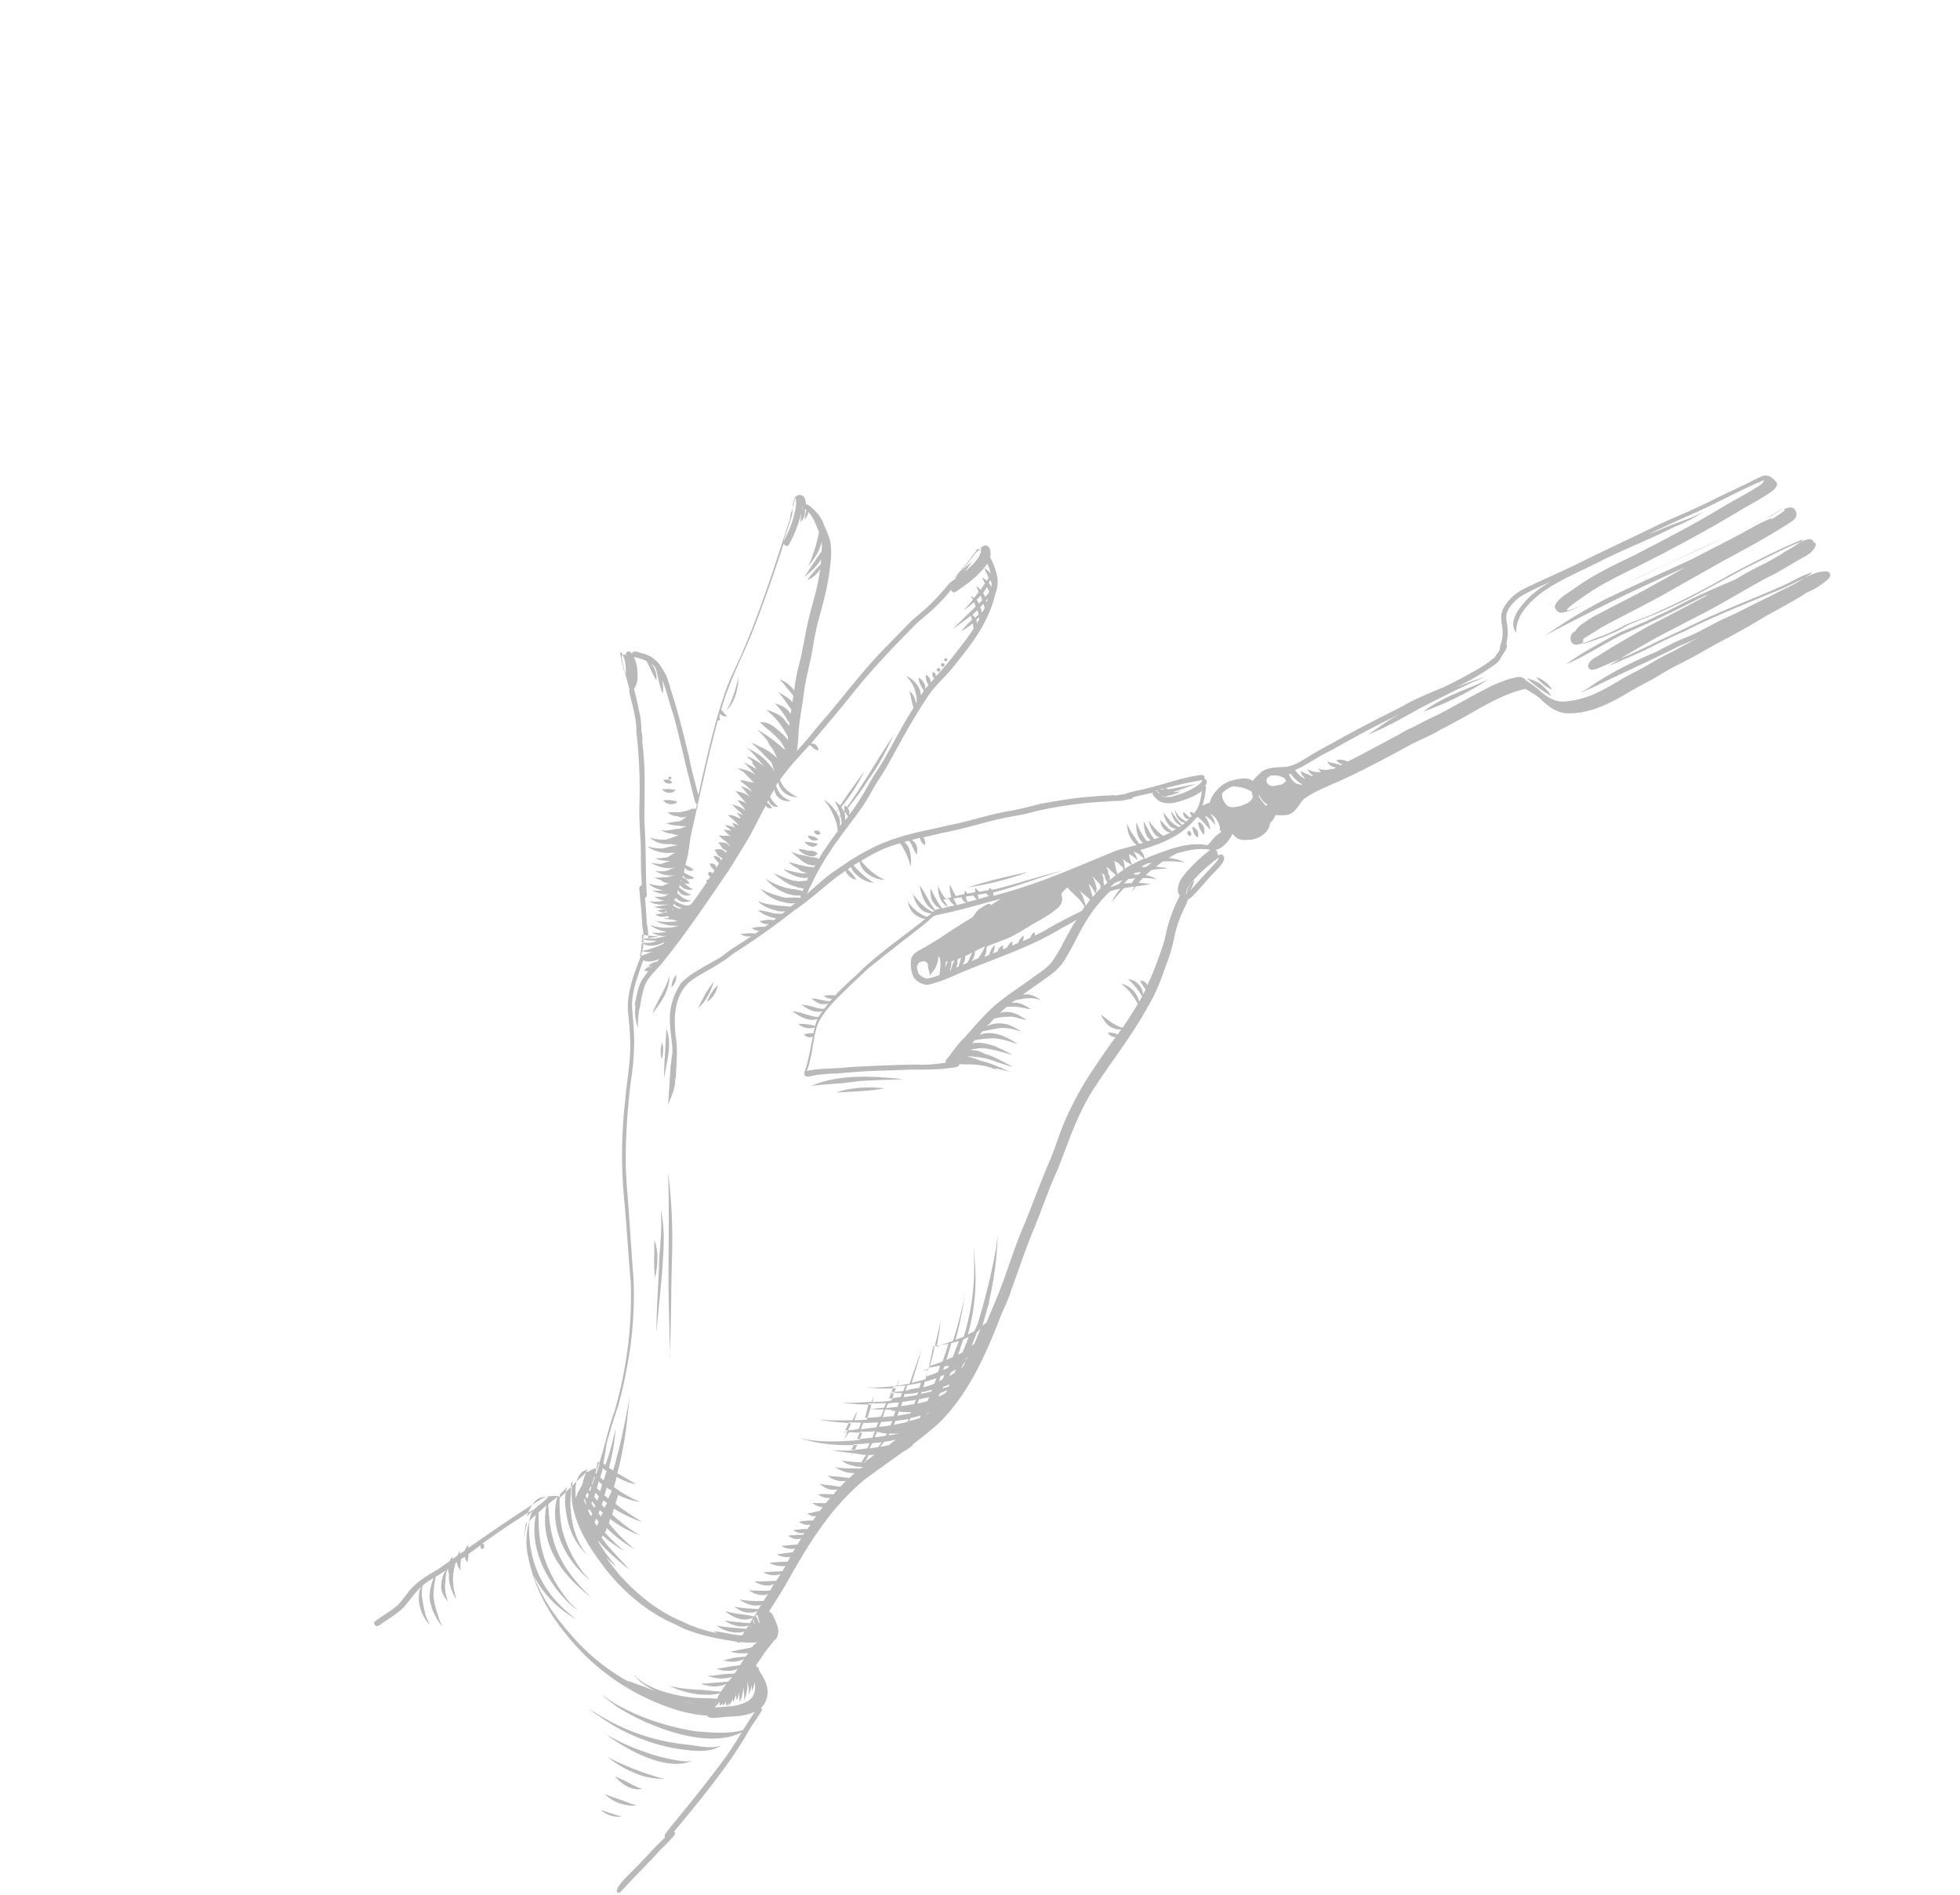 <svg xmlns="http://www.w3.org/2000/svg" width="1201.487" height="1161.418" viewBox="0 0 1201.487 1161.418">
  <g id="hand_gabel" transform="translate(-12.358 741.25) rotate(-42)" opacity="0.681">
    <path id="Pfad_9906" data-name="Pfad 9906" d="M252.526,9.6Z" transform="translate(407.874 2.687)" fill="#999"/>
    <path id="Pfad_9907" data-name="Pfad 9907" d="M196.2,75.4Z" transform="translate(313.63 113.177)" fill="#999"/>
    <path id="Pfad_9908" data-name="Pfad 9908" d="M203.951,73.655a29.252,29.252,0,0,0-3.483-4.555v.536l-.268-.268a10.046,10.046,0,0,0,.268,2.947c.8,2.947,2.679,7.5,6.7,6.7C207.166,76.6,205.826,75.262,203.951,73.655Z" transform="translate(320.346 102.598)" fill="#999"/>
    <path id="Pfad_9909" data-name="Pfad 9909" d="M207.821,74.962c-.8-.536-1.072-1.34-1.608-1.875-.268-.268-1.34-1.875-2.143-2.679L202.463,68.8a6.211,6.211,0,0,0,.8,4.287C203.8,74.694,206.214,76.034,207.821,74.962Z" transform="translate(323.978 102.095)" fill="#999"/>
    <path id="Pfad_9910" data-name="Pfad 9910" d="M204.734,68.886c-.268-.268-.8-1.072-.8-.268a4.336,4.336,0,0,0,3.483,5.626A8.589,8.589,0,0,0,204.734,68.886Z" transform="translate(326.261 101.205)" fill="#999"/>
    <path id="Pfad_9911" data-name="Pfad 9911" d="M205.839,68.57c-1.072,1.34.268,4.019,2.143,3.483a2.577,2.577,0,0,0-1.072-3.215C206.643,68.57,206.107,68.3,205.839,68.57Z" transform="translate(329.175 101.521)" fill="#999"/>
    <path id="Pfad_9912" data-name="Pfad 9912" d="M218.948,52.649c-.536,1.608,1.875,2.143,2.411.8C221.628,51.845,219.216,51.042,218.948,52.649Z" transform="translate(351.699 73.503)" fill="#999"/>
    <path id="Pfad_9913" data-name="Pfad 9913" d="M184.712,40.1a6.3,6.3,0,0,0,5.894,6.7A16.2,16.2,0,0,0,184.712,40.1Z" transform="translate(294.307 53.902)" fill="#999"/>
    <path id="Pfad_9914" data-name="Pfad 9914" d="M192.4,43.894c-1.608-1.072-2.411-2.947-4.019-4.019A13.418,13.418,0,0,1,186.234,38C185.7,41.215,189.182,44.966,192.4,43.894Z" transform="translate(296.803 50.376)" fill="#999"/>
    <path id="Pfad_9915" data-name="Pfad 9915" d="M188.937,37.183c-.268,0-1.072-.8-1.072-.268a3.781,3.781,0,0,0,3.215,4.555A4.14,4.14,0,0,0,188.937,37.183Z" transform="translate(299.459 48.245)" fill="#999"/>
    <path id="Pfad_9916" data-name="Pfad 9916" d="M190.495,38.595c.8-.8-.536-2.143-1.34-1.34S189.691,39.4,190.495,38.595Z" transform="translate(301.384 48.709)" fill="#999"/>
    <path id="Pfad_9917" data-name="Pfad 9917" d="M142.3,101.1c7.5-6.162,17.683-11.788,21.434-21.7C157.3,86.1,146.319,96.279,142.3,101.1Z" transform="translate(223.121 119.894)" fill="#999"/>
    <path id="Pfad_9918" data-name="Pfad 9918" d="M144.8,88.6a19.467,19.467,0,0,0,7.234-7.5A17.735,17.735,0,0,0,144.8,88.6Z" transform="translate(227.319 122.749)" fill="#999"/>
    <path id="Pfad_9919" data-name="Pfad 9919" d="M150.2,81.081c8.573-1.34,17.415-3.483,23.309-10.181C166.543,75.455,157.97,77.062,150.2,81.081Z" transform="translate(236.387 105.621)" fill="#999"/>
    <path id="Pfad_9920" data-name="Pfad 9920" d="M164.734,71.8a10.659,10.659,0,0,0-7.234,3.751A9.686,9.686,0,0,0,164.734,71.8Z" transform="translate(248.645 107.132)" fill="#999"/>
    <path id="Pfad_9921" data-name="Pfad 9921" d="M166.1,111.3c7.234,4.823,13.4,10.449,21.434,15.807,6.43,4.287,17.951,14.736,23.577,19.022C198.25,132.2,184.318,117.462,166.1,111.3Z" transform="translate(263.086 173.46)" fill="#999"/>
    <path id="Pfad_9922" data-name="Pfad 9922" d="M193.413,134.418c-6.7-7.5-14.735-14.2-24.113-18.218C177.338,122.63,185.375,129.6,193.413,134.418Z" transform="translate(268.459 181.688)" fill="#999"/>
    <path id="Pfad_9923" data-name="Pfad 9923" d="M100.5,189.03l4.287-4.287c12.86-13.128,25.184-27.06,38.044-40.456A332.239,332.239,0,0,0,175.785,104.1c-13.128,15.539-26.792,30.275-40.456,45.278-11.253,12.324-21.969,25.452-32.954,37.777A6.26,6.26,0,0,0,100.5,189.03Z" transform="translate(152.931 161.37)" fill="#999"/>
    <path id="Pfad_9924" data-name="Pfad 9924" d="M101.7,164.927l2.679-2.679c10.449-9.913,21.434-19.29,31.614-29.471,7.234-6.966,14.468-14.736,19.29-23.577-5.894,8.038-13.664,15-20.9,21.969-9.913,10.449-20.63,20.362-30.275,31.079A24.162,24.162,0,0,1,101.7,164.927Z" transform="translate(154.946 169.934)" fill="#999"/>
    <path id="Pfad_9925" data-name="Pfad 9925" d="M110.2,131.183c6.43-4.823,12.324-10.181,15.271-17.683C120.381,119.394,113.951,125.288,110.2,131.183Z" transform="translate(169.219 177.154)" fill="#999"/>
    <path id="Pfad_9926" data-name="Pfad 9926" d="M177.018,78.7c-6.43.8-12.324,3.215-18.218,5.626C166.3,84.326,170.856,81.915,177.018,78.7Z" transform="translate(250.828 118.719)" fill="#999"/>
    <path id="Pfad_9927" data-name="Pfad 9927" d="M173.088,79.9A25.883,25.883,0,0,0,161.3,83.115,15.95,15.95,0,0,0,173.088,79.9Z" transform="translate(255.026 120.734)" fill="#999"/>
    <path id="Pfad_9928" data-name="Pfad 9928" d="M78.01,254.534c-6.43-2.947-10.449-9.377-15-14.468a125.851,125.851,0,0,1-27.864-49.3A65.751,65.751,0,0,1,33,183a42.717,42.717,0,0,0,1.608,8.038A115.648,115.648,0,0,0,57.649,239C63.007,245.157,69.169,252.927,78.01,254.534Z" transform="translate(39.586 293.858)" fill="#999"/>
    <path id="Pfad_9929" data-name="Pfad 9929" d="M52.094,228.88c-6.7-8.573-13.664-21.434-17.683-32.15L32,190.3c.268,1.608.8,3.215,1.072,4.823,3.751,14.468,12.056,37.241,27.6,42.331C56.916,235.578,54.505,231.827,52.094,228.88Z" transform="translate(37.907 306.116)" fill="#999"/>
    <path id="Pfad_9930" data-name="Pfad 9930" d="M28.8,194.584a67.9,67.9,0,0,0,6.966,20.362c2.411,5.09,6.43,9.109,10.181,13.128A182.327,182.327,0,0,1,29.068,195.12C29.068,194.852,28.8,193.78,28.8,194.584Z" transform="translate(32.533 312.817)" fill="#999"/>
    <path id="Pfad_9931" data-name="Pfad 9931" d="M27.15,198.7c-.536,5.626,1.608,13.664,7.234,16.879-2.411-3.751-3.215-8.038-5.09-12.056C29.025,202.987,27.954,200.307,27.15,198.7Z" transform="translate(29.629 320.221)" fill="#999"/>
    <path id="Pfad_9932" data-name="Pfad 9932" d="M33.049,218.318a11.773,11.773,0,0,1-3.215-4.823c-2.411-4.555-4.823-8.841-7.234-13.4a25.755,25.755,0,0,0,5.894,14.468A10.467,10.467,0,0,0,33.049,218.318Z" transform="translate(22.122 322.572)" fill="#999"/>
    <path id="Pfad_9933" data-name="Pfad 9933" d="M19.5,202.2c.536,4.555,2.947,9.109,6.966,11.521C23.787,210.238,21.911,205.951,19.5,202.2Z" transform="translate(16.917 326.098)" fill="#999"/>
    <path id="Pfad_9934" data-name="Pfad 9934" d="M29.606,146.581a24.179,24.179,0,0,1,5.09-5.358c1.608-1.608,2.947-3.483,4.555-4.823C34.429,136.936,29.338,141.223,29.606,146.581Z" transform="translate(33.87 215.608)" fill="#999"/>
    <path id="Pfad_9935" data-name="Pfad 9935" d="M32.408,145.709a26.673,26.673,0,0,1,3.751-4.019c1.34-1.607,2.411-3.483,3.751-5.09C35.891,137.4,32.141,141.423,32.408,145.709Z" transform="translate(38.57 215.944)" fill="#999"/>
    <path id="Pfad_9936" data-name="Pfad 9936" d="M34.7,144.142c2.411-.536,5.358-5.09,7.77-7.234C38.451,136.641,35.236,140.391,34.7,144.142Z" transform="translate(42.441 216.439)" fill="#999"/>
    <path id="Pfad_9937" data-name="Pfad 9937" d="M195.83,24.3a14.512,14.512,0,0,0-6.43,8.573A15.67,15.67,0,0,0,195.83,24.3Z" transform="translate(302.211 27.371)" fill="#999"/>
    <path id="Pfad_9938" data-name="Pfad 9938" d="M209.2,40.881c7.77-.268,14.2-5.09,19.29-10.181C222.328,34.719,216.434,38.738,209.2,40.881Z" transform="translate(335.459 38.118)" fill="#999"/>
    <path id="Pfad_9939" data-name="Pfad 9939" d="M251.9,61.884c1.875.268,1.875-2.679,0-2.143C250.832,59.741,250.832,61.616,251.9,61.884Z" transform="translate(405.817 86.773)" fill="#999"/>
    <path id="Pfad_9940" data-name="Pfad 9940" d="M253.677,61.656a1.1,1.1,0,0,0,.268-2.143A1.1,1.1,0,1,0,253.677,61.656Z" transform="translate(408.331 86.465)" fill="#999"/>
    <path id="Pfad_9941" data-name="Pfad 9941" d="M253.916,59.886c-.268,1.072,1.608,1.608,1.875.536C256.328,59.083,254.452,58.547,253.916,59.886Z" transform="translate(410.502 85.824)" fill="#999"/>
    <path id="Pfad_9942" data-name="Pfad 9942" d="M223.1,101.5a187.873,187.873,0,0,0,34.026,17.951A344.088,344.088,0,0,0,223.1,101.5Z" transform="translate(358.8 157.004)" fill="#999"/>
    <path id="Pfad_9943" data-name="Pfad 9943" d="M252.6,121.094Z" transform="translate(408.336 189.387)" fill="#999"/>
    <path id="Pfad_9944" data-name="Pfad 9944" d="M370.635,153.456c-14.2-4.287-28.132-10.985-43.135-12.056A195.76,195.76,0,0,0,370.635,153.456Z" transform="translate(534.107 224.004)" fill="#999"/>
    <path id="Pfad_9945" data-name="Pfad 9945" d="M350.3,151.5c0,5.626,2.411,15,3.751,18.486A30.149,30.149,0,0,0,353.783,159C352.979,156.323,351.372,153.911,350.3,151.5Z" transform="translate(572.393 240.964)" fill="#999"/>
    <path id="Pfad_9946" data-name="Pfad 9946" d="M354.175,165.124a17.975,17.975,0,0,0-2.143-12.324C351.764,156.819,352.568,162.177,354.175,165.124Z" transform="translate(575.215 243.147)" fill="#999"/>
    <path id="Pfad_9947" data-name="Pfad 9947" d="M1115.058,398.894a5.866,5.866,0,0,0-3.751-2.143,73.912,73.912,0,0,0-7.234-2.143c-8.841-2.411-17.683-5.358-26.792-7.77-10.449-2.947-20.63-6.7-31.078-9.913-17.147-4.823-34.026-10.181-51.441-15-9.645-2.679-19.29-5.894-28.935-8.841-7.234-2.143-12.86-4.287-19.826-3.215-3.751.536-7.5,1.608-9.913,4.287-2.679,2.947-3.751,5.626-5.894,7.77a21.37,21.37,0,0,1-6.162,4.823c-.536.536-1.608,1.072-2.411,1.875a6.3,6.3,0,0,1-2.143.536c-1.608.268-2.411.8-2.947.8a72.422,72.422,0,0,1-11.52-1.34c-8.573-1.875-16.879-3.751-25.184-6.43-8.573-2.947-17.147-6.162-25.452-7.77-15.807-4.287-31.346-8.573-47.422-12.056q-9.243-2.411-18.486-4.019c-4.019-.8-6.7-1.34-9.913-2.947-2.947-1.072-6.43-5.626-11.253-7.77a10.63,10.63,0,0,0-6.43-1.072,18.23,18.23,0,0,0-5.358.536c-.268-2.679-2.947-5.09-5.09-6.43-4.823-3.215-8.841-4.555-13.664-4.287-2.947.268-6.162.536-8.841,2.411a.576.576,0,0,0-.536.536,14.123,14.123,0,0,0-4.019-1.34,1.611,1.611,0,0,0-1.072-.268,18.027,18.027,0,0,0,2.947-1.875,54.332,54.332,0,0,0,6.162-4.823,2.031,2.031,0,0,0,.536-1.072v-.268a3.808,3.808,0,0,0,1.608-.536,1.851,1.851,0,0,0,.8-2.947,1.809,1.809,0,0,0,1.072-1.608c-.268-1.34-.8-1.072-1.072-1.608-9.377-6.43-19.826-10.449-29.739-15.807-4.287-2.143-8.306-5.09-12.86-6.7a43.618,43.618,0,0,0-4.555-2.947c-.536-1.34-2.411-2.143-3.483-3.215-1.34-1.072-5.894-4.823-7.234-5.626-7.5-6.162-17.415-12.324-26.792-18.218-6.7-3.483-13.4-6.966-19.558-10.985-10.181-6.162-20.9-10.717-31.078-16.879-10.985-5.894-21.165-12.592-32.686-17.147-8.841-3.751-18.218-5.894-27.6-7.5v-.268l-.268.268c-3.751-.536-7.77-1.072-11.52-1.608-6.966-.8-13.932-.536-20.9-.8a13.069,13.069,0,0,0,3.483-1.607h.8a.262.262,0,0,0,.268-.268c.268,0,.536-.268.8-.268a145.828,145.828,0,0,1,20.094-6.966c14.735-4.287,30.275-5.626,44.742-10.449,6.966-2.679,14.467-4.019,21.7-6.7,15.539-5.358,31.079-10.985,47.154-14.736,5.358-1.072,14.468-1.34,19.826-2.143,12.86-2.143,25.72-4.019,37.776-9.377a71.9,71.9,0,0,0,12.592-6.966,19.931,19.931,0,0,0,9.109-9.645,47.6,47.6,0,0,0,3.215-8.841c-.268-1.875-2.947-1.875-3.215-.268-1.072,2.947-1.875,5.626-3.215,7.77a8.557,8.557,0,0,0-.8-5.09,53.982,53.982,0,0,1-1.875,6.162,8.281,8.281,0,0,1-2.143.536,8.251,8.251,0,0,0-.8-3.483,22.307,22.307,0,0,1-1.072,4.019c-1.607.268-2.947.8-4.555,1.072a7.913,7.913,0,0,0-.536-3.483,15.491,15.491,0,0,1-1.339,3.751c-1.608.268-2.947.536-4.555.8a7.822,7.822,0,0,0-.536-2.411c-.268.8-.268,1.608-.536,2.679-2.947.536-5.894.8-8.841,1.072a76.378,76.378,0,0,0,8.305.536,27.8,27.8,0,0,1-1.072,2.679l-20.094.8c4.555.536,9.377,1.072,14.2,1.34a10.86,10.86,0,0,1-1.34,2.411,47.017,47.017,0,0,0-9.377.8,41.416,41.416,0,0,0,8.305,1.072,5.856,5.856,0,0,1-.8,1.34c-.268.536-.536.8-.8,1.34a79.6,79.6,0,0,1-12.056,2.679,225.12,225.12,0,0,1-24.917,3.751,2.255,2.255,0,0,0,.536-3.215,2.82,2.82,0,0,0-1.875,3.483c-1.072,0-2.143.268-3.215.268a6.212,6.212,0,0,0,1.072-4.823c0-1.072-.536,0-1.072.268a8.731,8.731,0,0,0-2.143,4.823c-1.072.268-2.143.268-3.215.536a6.957,6.957,0,0,0,1.607-7.77c-1.875,1.608-2.411,5.358-2.947,8.038l-3.215.8c3.215-3.751,3.483-10.449,1.072-15,.536,6.7-1.608,11.253-5.358,16.075-.536.268-1.072.268-1.34.536a10.4,10.4,0,0,0,2.143-8.306c-1.608,3.215-3.483,6.162-5.091,9.377l-8.038,2.411c-10.985,3.483-21.7,7.77-32.954,10.985-7.5,1.608-14.735,4.823-22.237,6.7-4.555,1.34-9.377,2.143-14.2,3.215a15.18,15.18,0,0,0,3.215-4.019h.536a7.914,7.914,0,0,0-.536,3.483,4.612,4.612,0,0,0,3.215-4.019,185.693,185.693,0,0,0,21.165-4.555c10.181-2.143,20.094-5.894,29.471-9.913-16.879,4.287-33.49,9.913-50.637,13.664a3.4,3.4,0,0,0-.268-1.608c-.268-.268-1.34,1.072-1.876,1.608-.268.268-.268.268-.268.536a.984.984,0,0,0-.8.268l.8-3.215a114.148,114.148,0,0,0,24.917-6.7c-8.038,1.607-17.147,3.483-24.917,5.626a11.106,11.106,0,0,0-.8-4.287,28.258,28.258,0,0,1-1.34,5.09l-2.411.8a25.5,25.5,0,0,0,.268-7.77c-.268-1.34-.536-2.411-.8-3.483,0,1.608-.268,2.947-.268,4.555a46.373,46.373,0,0,1-3.215,10.717h0a16.481,16.481,0,0,1-3.215,5.09c-4.019.8-8.038,1.608-12.056,2.679a65.742,65.742,0,0,0-7.77,2.143,6.937,6.937,0,0,0-1.875-2.947c-1.608-1.607-1.875-2.679-3.751-5.09-.536-.8-1.34-1.607-1.875-2.411a22.151,22.151,0,0,0-1.875-3.483c0-.268-.268-.536-.268-.8a24.325,24.325,0,0,0,.8,6.162c.268,2.679.8,5.626,2.411,7.77a5.484,5.484,0,0,0,2.143,2.143c-.536.268-.8.268-1.34.536-3.751-3.751-6.162-8.038-9.377-12.86a17.3,17.3,0,0,0,1.607,6.7,6.977,6.977,0,0,0,1.072,4.019,8.137,8.137,0,0,0,1.34,1.875l-2.411-1.608a114.641,114.641,0,0,1-6.966-9.913c.8,5.09,2.947,10.449,7.234,13.664.268.268.536.268.536.536a18.45,18.45,0,0,0-2.143.8v-.268c0-.268-.536-.536-.8-.8a.83.83,0,0,0-.536-.268l-.268-.268.268.268c-.8-.8-1.875-1.34-2.679-2.143,0-.268-.268-.268-.268-.536-.268-.536-.8-.8-1.072-1.072s-.536-.536-.536-.8c-2.411-3.483-3.751-7.5-5.894-10.985.8,4.555,1.608,10.717,4.555,14.736a10.855,10.855,0,0,0,1.34,2.411c.536.536,1.072,1.34,1.608,1.875l-1.608.8a9.4,9.4,0,0,0-1.34-2.143c-1.072-1.608-2.947-3.483-3.483-4.287a45.063,45.063,0,0,1-6.966-14.468c-.268,7.5,2.679,17.415,9.109,21.969-.268.268-.8.536-.8,1.072v.268a38.8,38.8,0,0,0-4.823-4.555,17.33,17.33,0,0,0-2.411-2.143c-2.947-4.555-5.894-9.109-7.5-14.2a25.743,25.743,0,0,0,5.358,16.075,15.576,15.576,0,0,0,4.555,4.823c-1.072,0-2.411-.268-3.483-.268-1.607-1.875-3.215-3.483-4.823-5.09-2.679-3.215-5.894-6.43-7.5-10.449-.268-.536-.268-.8-.268,0,0,3.483,1.608,6.7,3.215,9.645.268.268.536.8.8,1.072a9.4,9.4,0,0,0,1.34,2.143,29.341,29.341,0,0,0,2.947,2.679c-.8,0-1.608-.268-2.679-.268a36.383,36.383,0,0,0-3.215-3.215l-.268-.268a47.969,47.969,0,0,0-5.894-8.038,17.8,17.8,0,0,0,2.411,7.234,8.919,8.919,0,0,0,1.607,2.679,4.706,4.706,0,0,0,1.072,1.34c-.8,0-1.34-.268-2.143-.268a10.283,10.283,0,0,0-2.947-2.947c-.536-.268-3.751-2.679-3.751-2.143a7.109,7.109,0,0,0,2.947,4.823c-1.072,0-1.875-.268-2.947-.268-.268-.268-.536-.8-1.072-1.072a24.175,24.175,0,0,0-5.358-3.751,6.962,6.962,0,0,0,2.411,4.287c-1.072,0-2.143-.268-2.947-.268a25.266,25.266,0,0,0-2.679-2.679c-1.608-1.34-2.947-2.143-4.287-3.483a8.026,8.026,0,0,0,4.019,5.626c-4.019-.536-8.037-1.072-12.056-1.875-4.555-.8-9.645-.8-12.86-1.607-5.09-1.072-10.181-2.411-15.271-3.215a47.008,47.008,0,0,0-10.717-.8,38.967,38.967,0,0,0-16.343,8.038c-6.162,5.09-10.717,13.128-15,18.486a7.106,7.106,0,0,0-1.34,1.608c-2.411,1.607-4.822,4.287-6.162,5.09-5.894,5.626-11.521,11.521-17.415,16.879,3.483-1.608,7.234-3.215,10.449-5.626a23.136,23.136,0,0,0,3.751-3.483,1.07,1.07,0,0,0,1.072-.536c5.626-5.894,11.788-11.253,16.075-17.951,7.5-10.717,17.683-20.9,31.347-19.29,8.038,1.072,19.29,4.555,28.935,4.823a448.863,448.863,0,0,0,45.814,5.358c10.985,1.607,21.7,1.34,32.686,2.143,2.143.268,4.287.536,6.7.8a9.19,9.19,0,0,0,1.072,8.305c.268.8.268-.8.536-1.34a28.006,28.006,0,0,0,0-6.7c.8,0,1.608.268,2.411.268-1.875,5.626.268,12.86,4.019,16.611a55.908,55.908,0,0,1-2.143-16.343c1.34.268,2.947.536,4.287.8-3.483,5.894-.8,13.932,4.019,18.754a40.115,40.115,0,0,1-2.947-18.486c3.483.8,6.966,1.34,10.449,2.411a67.546,67.546,0,0,1,14.468,5.626,40.275,40.275,0,0,1-4.287,13.932c-.268.268-.8,1.34,0,.536a23.219,23.219,0,0,0,6.162-8.305,8.392,8.392,0,0,0,.536-5.09c.8.536,1.875.8,2.679,1.34,0,2.679-1.34,5.09-1.875,8.038a3.4,3.4,0,0,0-.268,1.607c1.608-1.34,3.215-2.947,3.751-4.823a6.849,6.849,0,0,0,0-4.019c1.607.8,2.947,1.607,4.555,2.411a6.448,6.448,0,0,0-.8,5.358,4.828,4.828,0,0,0,2.411-4.287c3.483,1.875,6.966,4.019,10.717,5.894,9.109,5.626,18.754,10.181,28.4,15.271,6.162,3.215,11.788,6.966,17.683,10.449a181.958,181.958,0,0,1,19.826,11.521,227.694,227.694,0,0,1,20.362,14.736c1.876,1.607,4.287,3.215,5.091,4.019.536.268.8.8,1.34,1.072,1.608,1.875,5.894,3.751,6.966,4.823a1.686,1.686,0,0,0,1.607,0c3.751,1.875,7.5,4.019,10.985,6.162a1.473,1.473,0,0,0-.8,1.34c-.268,2.679,0,5.358,1.607,7.5,2.411,3.483,6.162,5.358,9.913,6.966,2.947,1.34,7.77,3.215,12.324,3.483-4.019,3.483-8.037,6.43-12.86,6.966,0-.8-.268-1.875-1.072-2.143a1.745,1.745,0,0,0-.536,2.411H711.84c-.268-1.875-.268-3.751-.536-5.358a3.7,3.7,0,0,0-.536,5.626h-2.143a14.047,14.047,0,0,1-.536-9.377c.536-2.143-2.143,3.215-1.875,4.019a5.582,5.582,0,0,0,1.34,5.358H705.41c-.536-3.483.268-7.234.536-10.985-2.143,3.215-3.215,7.5-1.339,10.717a3.4,3.4,0,0,1-1.608-.268c-1.875-4.019-1.34-7.77-1.072-12.592,0-1.072,0-.8-.268,0a16.6,16.6,0,0,0-2.411,8.038,6.322,6.322,0,0,0,1.875,4.287c-1.072-.268-2.143-.268-2.947-.536-.8-3.215-.536-6.7-.8-10.181-2.143,3.215-2.947,7.234-.536,9.913a29.27,29.27,0,0,1-4.555-1.34c-1.072-4.019-.8-7.77-.536-12.592,0-.8-.268-.268-.268.268a19.8,19.8,0,0,0-2.411,8.841,4.761,4.761,0,0,0,1.072,2.679c-1.072-.536-2.143-.8-3.215-1.34,0-1.072.268-2.143.268-3.483.268-1.34,1.607-6.43,2.143-9.109-2.679,3.483-5.626,7.5-4.555,11.521a5.384,5.384,0,0,1-2.143-1.072,39.116,39.116,0,0,1,2.679-12.056c0-.268.268-.536.268-.8a18.124,18.124,0,0,0-4.823,6.966,8.392,8.392,0,0,0-.536,5.09,8.021,8.021,0,0,1-2.143-1.072,18.086,18.086,0,0,1,.536-3.751,42.535,42.535,0,0,1,1.875-9.645c.8-2.143-2.143,2.411-2.679,3.483-1.34,2.679-2.143,6.43-1.34,9.377-3.751-1.875-7.77-4.019-11.788-5.894-24.648-8.841-45.814-15.539-68.587-26.792-1.875-1.072-4.019-1.875-5.894-2.947.536-.536.8-1.072,1.34-1.608,13.128,6.966,27.06,12.056,40.456,18.486-11.52-6.43-23.577-11.521-35.365-17.683a25.437,25.437,0,0,1-4.555-2.679c0-.536,0-1.608-.536-1.608-.268.268-.8.268-1.072.536-1.607-1.072-3.483-2.143-5.09-3.215v-1.34c0-.8.268-2.679-.536-1.608a7.105,7.105,0,0,0-1.34,1.608c-1.34-.8-2.947-1.875-4.287-2.679,0-.268.268-.8.268-1.072,0-.8.268-1.608-.536-.8a2.092,2.092,0,0,0-1.072,1.072,43.347,43.347,0,0,0-4.823-2.679c.536-2.143,1.072-4.287,1.608-6.162,0-.536.8-1.875.268-1.34a16.992,16.992,0,0,0-4.287,6.162h0a16.391,16.391,0,0,0-3.215-1.34v-1.875a23.586,23.586,0,0,1,1.072-5.358c0-.536,1.072-2.679.268-1.608-3.215,3.215-5.894,9.109-3.483,13.4a22.141,22.141,0,0,0-3.483-1.875c.268-4.555,1.339-8.305,2.947-13.932-2.143,2.143-4.019,4.287-4.555,7.234a11.139,11.139,0,0,0,.536,5.894c-.268-.268-.8-.268-1.072-.536a1.392,1.392,0,0,0-1.072-.536h-.536c0-5.894,2.411-11.521,2.947-17.951-3.215,5.09-6.162,11.788-3.751,17.683h-1.072c-2.411-5.09-2.143-10.181-1.875-16.343-1.875,3.483-3.215,8.038-2.143,12.056a11.669,11.669,0,0,0,2.679,4.287,15.278,15.278,0,0,1-3.483-.268,23.986,23.986,0,0,1-2.411-14.2c.268-1.34-.268,0-.536.536a10.778,10.778,0,0,0-1.607,6.966,13.49,13.49,0,0,0,2.947,6.966c-18.219-1.072-36.437-3.751-54.655-2.679-5.894,0-11.788,0-17.683.536a28.679,28.679,0,0,0-4.287-3.751c-.536-.268-1.608-1.072-1.072-.268a6.63,6.63,0,0,0,2.679,4.287c-.8,0-1.608.268-2.143.268-2.679-2.679-4.287-5.894-6.966-8.573-.8-.536.8,5.358,1.608,5.894a8.055,8.055,0,0,0,3.751,2.947l-4.019.8c-1.875-1.34-2.947-3.215-4.287-5.358a31.57,31.57,0,0,0-4.555-5.894c.268,1.072.536,1.875.8,2.947.8,3.483,2.947,7.234,6.162,8.573-1.34.268-2.947.8-4.287,1.072-3.483-3.483-5.358-8.573-8.573-12.324-1.607-2.411,0,2.411.268,3.483,1.072,3.751,3.483,8.038,7.234,9.377a29.275,29.275,0,0,0-4.019,2.143,33.923,33.923,0,0,0-5.626-6.7c-.8-.536-1.34-1.607-1.072,0a10.076,10.076,0,0,0,5.894,7.234c-1.072.8-1.875,1.34-2.947,2.143-1.607-1.34-2.947-2.679-4.823-3.215a4.37,4.37,0,0,0,3.215,4.555c-.268.268-.536.536-.8.536-4.555,3.215-11.253,8.841-17.415,12.056-1.072.8-.8.268-1.34,1.608a1.76,1.76,0,0,0,1.34,2.143c0,.268.268.268.536.536,6.162,3.483,9.645,6.7,15,10.985,7.234,5.358,13.4,10.181,20.63,16.343,4.555,4.019,9.377,7.77,13.664,11.52,5.358,4.823,10.985,9.913,15.807,13.4,2.143,1.34,4.019,2.947,6.43,4.019a3.809,3.809,0,0,0,1.608-.536c1.875,2.143,4.287,4.019,6.162,5.894a68.033,68.033,0,0,1,5.358,6.43l3.215,5.626a.262.262,0,0,0,.268.268c-.268-.8-.536-1.34-.8-2.143l5.626,8.038c-2.679-5.626-5.091-11.788-8.841-16.879a36.156,36.156,0,0,0-4.019-6.966c0-.268-.268-.268-.268-.536l.268.268a44.127,44.127,0,0,1,5.894,6.43c2.143,2.143,5.894,9.913,8.841,14.468.536,1.072,1.34,1.875,1.875,2.947-.536-1.072-.8-2.143-1.339-3.215-1.875-5.09-3.751-10.717-6.7-15.271a14.607,14.607,0,0,0-4.019-6.43,2.092,2.092,0,0,0-1.072-1.072,15.242,15.242,0,0,1,3.215,1.875c5.091,2.679,9.109,10.181,13.664,16.879.268.268.536.8.8,1.072-1.608-3.751-2.947-7.77-4.823-11.52-2.143-4.019-5.09-8.038-9.109-10.449.8,0,1.607-.268,2.679-.268a89.4,89.4,0,0,1,9.109,6.7c3.215,3.215,5.091,6.43,7.5,10.449.268.536,1.072,1.875,1.34,1.875l-1.607-4.823c-1.875-5.894-6.162-12.86-12.324-14.736,1.072,0,2.143-.268,3.215-.268,2.947,1.875,6.162,3.483,9.109,5.626,2.411,1.608,5.358,5.358,7.234,8.573.268.536.8,1.072,1.072,1.608a61.812,61.812,0,0,0-2.679-7.5,18.519,18.519,0,0,0-8.306-8.038l-2.411-.8c2.143-.268,4.287-.268,6.43-.536a44.115,44.115,0,0,1,8.841,6.43c1.607,1.875,3.751,5.894,5.358,7.5-1.072-3.483-1.875-6.966-4.019-9.913a14.1,14.1,0,0,0-5.358-4.287h5.358c4.019,2.411,6.7,6.43,9.377,9.913.268.268.8,1.072.8.8a23.992,23.992,0,0,0-2.143-6.162,10.342,10.342,0,0,0-4.019-4.287c1.072,0,1.875.268,2.947.268,1.072.536,1.875,1.34,2.947,1.875a21.483,21.483,0,0,1,8.038,7.5c.268.268.268.536.536.8a17.034,17.034,0,0,0-3.483-7.77c-.8-.536-1.608-1.34-2.411-1.875,5.358.536,10.985,1.34,16.343,1.875,6.7,1.072,13.4,1.072,19.558-1.34,9.645-2.947,17.683-6.966,28.131-9.377a87.292,87.292,0,0,1,18.219-2.411,56.725,56.725,0,0,1,5.626,2.947,60.315,60.315,0,0,0-9.377,2.411c3.751-.268,7.5-.8,11.253-1.072a60.618,60.618,0,0,1,5.358,3.483c-1.072.536-2.411.8-3.483,1.34,1.34-.268,2.947-.536,4.287-.8,2.679,1.875,5.091,3.483,7.77,5.09-1.608-1.875-3.215-3.751-5.09-5.626a20.28,20.28,0,0,1,4.019-.268,33.643,33.643,0,0,1,5.894,6.43,22.861,22.861,0,0,0-3.483-6.7h4.555a34.117,34.117,0,0,1,5.09,3.483,29.321,29.321,0,0,1,2.947,2.679,23.553,23.553,0,0,0-1.607-2.679c-1.072-1.072-1.875-2.143-2.947-3.215,1.875.268,3.483.268,5.358.536a79.169,79.169,0,0,1,9.645,9.377,26.467,26.467,0,0,0-5.626-8.573,46.683,46.683,0,0,1,5.894,1.34c4.822,2.411,9.645,5.09,13.4,8.573,1.34,1.608,2.411,2.143,2.947,3.483a95.709,95.709,0,0,0-19.558.268c-3.215.536-6.43.8-9.109,2.679-3.215,2.143-4.019,4.019-3.751,5.358a96.139,96.139,0,0,0-25.184,13.932,241.016,241.016,0,0,1-21.7,11.521c-1.607.8-3.215,1.34-4.823,2.143a4.29,4.29,0,0,0-1.34-5.09A27.083,27.083,0,0,0,621.284,378c-1.072.536-2.143.8-3.215,1.34a10.374,10.374,0,0,0-.536-13.128v1.34a38.278,38.278,0,0,1-.8,12.324c-1.072.268-2.411.8-3.483,1.072a14.266,14.266,0,0,0-.8-15.539,35.9,35.9,0,0,1-.8,16.075c-5.358,1.607-10.985,3.215-16.611,4.555-2.679-4.019-3.215-8.841-4.287-13.664a11.6,11.6,0,0,0-.268-1.34,29.081,29.081,0,0,0-1.072,6.7,11.629,11.629,0,0,0,4.287,8.573c-1.34.268-2.411.536-3.751.8a9.655,9.655,0,0,0-2.679-4.019c-.536-.536-1.072-1.34-1.072,0a4.4,4.4,0,0,0,1.875,4.287c-10.717,2.411-21.434,4.823-31.614,7.77a201.458,201.458,0,0,0-27.6,10.449c-8.305,4.019-16.075,8.841-24.649,12.592-12.592,5.894-24.916,12.592-37.509,18.486-12.056,5.626-23.309,12.592-35.1,18.486-1.34.8-2.679,1.34-4.287,2.143l-15.271,7.234c-1.072,0-2.143-.268-3.215-.268,3.215-1.875,6.7-4.019,9.913-6.162a29.2,29.2,0,0,0,2.947-1.608h-.536a213.474,213.474,0,0,0,29.2-24.381l2.411-2.411c-1.875,1.608-3.751,2.947-5.358,4.555a402.713,402.713,0,0,1-39.116,26.792c-.268,0-.268.268-.536.268-1.608.8-2.947,1.34-4.555,2.143-1.608-.268-2.947-.8-4.555-1.072a125.119,125.119,0,0,0,31.346-28.131c2.947-3.751,5.894-7.5,9.109-11.253-3.215,3.751-6.7,7.5-9.913,11.253a141.276,141.276,0,0,1-33.222,27.328c-1.608-.536-3.483-1.34-5.09-1.875a209.338,209.338,0,0,0,21.969-16.075c1.072-.8,1.875-1.608,2.947-2.411a28.467,28.467,0,0,0-2.947,2.411,275.343,275.343,0,0,1-23.577,15.539c-2.411-1.072-4.823-2.143-7.5-3.215l-2.411-.8c3.751-2.679,7.234-5.626,10.717-8.573.8-.8,1.875-1.608,2.679-2.411a25.134,25.134,0,0,1-3.215,2.411c-3.751,2.679-7.5,5.358-11.521,8.038-.536-.268-1.072-.268-1.608-.536.536.268.8.536,1.34.8-3.483,2.411-6.966,4.823-10.717,6.966a27.038,27.038,0,0,1-4.019-1.875,22.346,22.346,0,0,0,3.215,2.143c-1.608,1.072-3.483,2.143-5.09,3.215-2.679-1.34-5.358-2.679-7.77-4.019,4.823-2.947,9.377-5.626,14.2-8.573,1.072-.8,2.411-1.34,3.483-2.143-1.34.536-2.411,1.34-3.751,1.875-5.09,2.679-10.181,5.358-15.271,8.305l-6.43-4.019c1.072-.8,2.411-1.34,3.483-2.143-1.34.536-2.679,1.34-3.751,1.875a113.081,113.081,0,0,1-9.645-7.234c-1.875-1.608-3.751-3.483-5.626-5.09,1.607,1.608,3.215,3.215,4.823,5.09,2.947,2.947,5.894,5.358,9.109,8.038l-3.215,1.608c-.8-.536-1.875-1.34-2.679-1.875.8.8,1.607,1.34,2.411,2.143-1.34.536-2.411,1.34-3.751,1.875-3.215-2.143-6.162-4.555-9.109-6.966,1.34-1.072,2.411-2.143,3.751-3.215a34.923,34.923,0,0,1-4.019,2.679c-3.483-2.679-6.966-5.626-10.181-8.306-1.34-1.34-2.947-2.411-4.287-3.751,1.875,1.875,3.483,3.751,5.358,5.626a102.7,102.7,0,0,0,7.77,7.5c-2.679,1.875-5.626,3.483-8.306,5.09-1.875-1.608-4.019-3.215-5.894-4.822,1.608-1.072,3.483-1.875,5.09-2.947a38.244,38.244,0,0,0-5.894,2.143c-4.287-3.751-8.573-7.5-12.592-11.52a32.112,32.112,0,0,1-2.947-3.215c1.34,1.875,2.679,3.483,4.019,5.09,3.215,3.751,6.43,6.966,9.645,10.449a41.211,41.211,0,0,1-5.09,2.143c-.8-.536-1.34-1.072-2.143-1.608A12.378,12.378,0,0,0,303.8,457.3a35.787,35.787,0,0,1-4.823,1.875A41.6,41.6,0,0,0,304.6,458.1l.268.268,5.358,5.358c-1.34.8-2.947,1.34-4.287,2.143-8.038-6.162-17.147-13.4-23.577-21.7a24.281,24.281,0,0,1-2.947-4.287,25.44,25.44,0,0,0,2.679,4.555c5.626,8.841,12.86,16.075,20.9,22.773a18.6,18.6,0,0,1-3.483,1.34,89.2,89.2,0,0,1-7.5-6.7l-2.679-2.679,2.411,3.215c1.875,2.143,3.751,4.555,5.894,6.7h0a15.1,15.1,0,0,1-3.215,1.072c1.072-.268,2.411-.536,3.483-.8a.262.262,0,0,0,.268.268,45.266,45.266,0,0,0,5.894,6.966,32.666,32.666,0,0,0-4.555,1.875,91.419,91.419,0,0,1-9.913-10.449c.268,3.215,3.215,8.306,6.966,11.521h0a3.4,3.4,0,0,1-1.608-.268c-.268,0-.268-.268-.536-.268-3.215-3.215-7.234-6.43-10.181-10.181-.8-1.34-.268.268,0,1.072,1.34,3.483,3.215,6.966,6.162,9.109h-4.555c-.8-.8-1.607-1.875-2.411-2.679-1.607-2.143-3.751-4.019-5.626-6.162-1.608-2.947-.268,2.143.268,2.947A13.657,13.657,0,0,0,283.17,479c-1.608,0-3.483.268-5.09.268-1.34-1.34-2.411-3.215-4.019-4.823s-2.143-2.411-3.751-4.287c-.8-1.34-.268.536,0,1.34a11.617,11.617,0,0,0,5.626,8.038,20.679,20.679,0,0,0-4.019.536c-.268-.268-.536-.8-1.072-1.072a55.975,55.975,0,0,0-5.894-5.358,10.432,10.432,0,0,0,4.019,6.7c-1.34.268-2.679.268-4.019.536a21.751,21.751,0,0,1-2.679-2.411,41.2,41.2,0,0,1-3.483-3.215,12.033,12.033,0,0,0,1.875,4.823,5.844,5.844,0,0,0,1.072,1.34c-1.072.268-1.875.268-2.947.536a9.4,9.4,0,0,0-2.143-1.34,31.9,31.9,0,0,1-4.019-2.411c-1.072-1.072.536,2.679.8,3.215.536.536,1.072.8,1.608,1.34l-3.215.8-.8-.8a39.934,39.934,0,0,0-5.358-4.019c-1.34-1.072,0,1.608.268,2.411a7.446,7.446,0,0,0,3.215,3.215c-1.072.268-2.411.536-3.483.8a12.381,12.381,0,0,0-1.875-1.876c-1.607-1.072-3.215-2.411-4.823-3.483a8.279,8.279,0,0,0,4.019,5.894c-.536,0-.8.268-1.34.268h0l-6.7-5.358c-1.608-1.607.536,3.215,1.072,3.751a7.314,7.314,0,0,0,3.215,2.411c-1.34.536-2.947.8-4.287,1.34-2.679-2.143-4.555-3.483-7.77-5.894,0,1.608,2.143,4.555,3.751,5.894.536.268.8.536,1.34.8l-2.411.8c-2.947-1.875-5.626-3.751-8.305-5.626a11.677,11.677,0,0,0,5.09,6.7c-1.072.268-2.143.8-3.215,1.072a100.366,100.366,0,0,0-8.841-6.966,16.369,16.369,0,0,0,6.162,8.038c-1.072.268-2.411.8-3.483,1.072-1.607-.8-2.679-2.143-4.019-3.215-1.072-.536-6.43-5.626-4.823-2.947,1.072,2.679,3.751,5.894,6.7,6.7a41.343,41.343,0,0,1-4.555,1.34c-.268,0-.268-.268-.536-.268-3.215-2.679-6.43-5.09-9.377-8.038-.268-.536-.268-.268-.268.268a14.543,14.543,0,0,0,5.09,7.5,27.8,27.8,0,0,0,2.679,1.072,15.107,15.107,0,0,0-3.215,1.072c-.536,0-.8.268-1.34.268-.268-.268-.8-.536-1.072-.8-2.947-2.411-5.358-5.09-8.305-7.5l-.268-.268a23.175,23.175,0,0,0,1.875,4.555c1.34,2.143,2.947,4.019,5.358,4.823-1.608.536-3.215.8-4.823,1.34l-.268-.268a62.056,62.056,0,0,1-9.377-9.377c-1.608-2.679.268,2.947.8,3.751,1.34,2.679,3.215,5.358,6.162,6.7-1.072.268-1.875.536-2.947.8-1.608-1.34-2.947-3.215-4.555-4.555-1.607-1.875-3.483-3.751-4.823-5.626-1.34-2.411.268,3.215.8,4.019,1.34,2.947,4.287,5.894,7.5,6.7a19.74,19.74,0,0,0-3.751,1.072l-.8-.8c-3.215-4.555-6.966-8.038-9.913-12.86-.536-1.072-.268.268-.268.8a21.585,21.585,0,0,0,3.751,8.841,14.282,14.282,0,0,0,6.162,4.287,19.736,19.736,0,0,0-3.751,1.072c-1.608-1.608-3.215-3.215-4.287-4.555-1.875-2.143-4.019-4.287-5.626-6.43-1.34-1.875.8,4.019,1.608,4.823a14.739,14.739,0,0,0,6.7,6.7c-.8.268-1.608.268-2.411.536-1.34-1.34-2.679-2.947-4.019-4.287a100.821,100.821,0,0,1-7.5-8.574c-1.34-2.411.268,2.411.536,3.215,1.875,4.287,5.09,8.306,9.109,10.181-.268,0-.8.268-1.072.268-.536.268-1.072.268-1.607.536-4.287-4.287-6.7-8.573-10.985-13.4-.268,0,0,.8.536,2.143-4.287-5.894-8.305-12.324-10.717-18.754-7.234-14.736-9.913-31.079-9.913-47.958.268-4.823.536-9.377,1.072-13.664,0,1.608.268,3.215.268,4.555.268,1.34.268,2.947.536,4.287,0-1.607.268-2.947.268-4.555a92.388,92.388,0,0,1,1.875-14.736h.268v.268c-.268,7.77.8,15.271,1.875,22.773.268,1.34.536,2.679.8,4.287a23.047,23.047,0,0,1-.268-4.287c0-7.77-.536-16.611.536-23.309.536,0,.8-.268,1.34-.268a58.065,58.065,0,0,0,2.143,11.521c.268,1.34.8,2.679,1.072,4.287a32.827,32.827,0,0,0-.536-5.09c-.268-3.483-.536-7.5-.536-11.253a12.519,12.519,0,0,0,2.679-1.34,81.037,81.037,0,0,0,2.947,17.683,29.278,29.278,0,0,1,1.34,4.555,22.28,22.28,0,0,1-.536-3.483,100.961,100.961,0,0,1-.8-20.094,5.856,5.856,0,0,0,1.34-.8,2.031,2.031,0,0,1,1.072-.536c.8,5.626,2.947,11.253,5.09,16.343a17.967,17.967,0,0,0,2.411,3.751,10.154,10.154,0,0,1-1.607-3.483,100.781,100.781,0,0,1-3.215-17.951c1.072-.536,2.143-1.34,3.215-1.875a85.322,85.322,0,0,0,5.626,14.468,19.983,19.983,0,0,0,1.875,3.215,13.261,13.261,0,0,1-1.072-3.483,133.622,133.622,0,0,1-3.751-15.807c1.608-1.072,3.215-1.875,4.823-2.947a44.182,44.182,0,0,0,5.358,9.913,18.76,18.76,0,0,0,2.143,2.679,24.488,24.488,0,0,1-1.875-3.751c-1.34-3.215-2.411-6.7-3.483-10.181a10.855,10.855,0,0,1,2.411-1.34c-.8.268-1.608.8-2.411,1.072-.268-1.34-.536-2.411-.8-3.751a60.622,60.622,0,0,0,5.358-3.483,65.449,65.449,0,0,0,2.679,6.43c.268.8,4.019,6.7,2.947,4.287-1.072-4.019-2.411-8.038-3.751-12.056A228.281,228.281,0,0,0,213.243,357.1c2.143-1.875,4.287-3.751,6.7-5.626-1.608,1.072-3.215,2.411-4.823,3.483A381.5,381.5,0,0,1,181.361,378.8c-.268-1.072-.536-1.875-.8-2.947,6.7-4.555,13.4-9.377,19.022-15.271a151.627,151.627,0,0,1-19.558,12.592c0-.536-.268-1.072-.268-1.607,3.483-2.679,6.966-5.358,9.377-7.5,7.234-4.823,14.736-9.109,22.237-13.4a299.336,299.336,0,0,0,27.864-20.63A232.938,232.938,0,0,0,269.506,299.5c10.449-13.664,21.7-27.6,32.15-41.259,12.324-16.879,30.275-34.562,47.154-49.3A163.131,163.131,0,0,0,367.3,191.524c5.358-6.162,9.913-12.592,13.4-16.879,5.09-5.358,9.913-8.305,16.611-12.056,2.143-1.34,4.555-2.411,6.7-3.751a.935.935,0,0,1,.536.268c1.072,2.411,3.751,4.019,6.162,5.09.536.268,1.072.268,1.608.536-.8,0-1.608.268-2.143.268a9.338,9.338,0,0,0-4.555-1.607c-.268,0-1.34-.268-1.072.268a3.938,3.938,0,0,0,1.34,1.607h-.536a3.079,3.079,0,0,0-2.411-1.607c-.536,0-2.411-.268-2.143.268a4.806,4.806,0,0,0,1.34,1.875,54.863,54.863,0,0,0-6.43,1.34c-3.483,1.072-6.43,3.215-9.109,5.09-1.34,1.072-2.679,1.875-4.019,2.947a1.392,1.392,0,0,0-.536,1.072l-1.608,1.608a27.179,27.179,0,0,0-6.162,9.377c-.268.536.268-.268.536-.536a43.58,43.58,0,0,1,9.913-8.841c.268-.268.536-.268.536-.536l3.215-2.411c1.34-1.072,2.679-1.875,4.287-2.947,5.626-3.751,11.788-3.215,19.29-4.287,23.577-3.751,46.618-9.645,69.659-15.271l21.7-6.43c6.7-2.411,13.4-5.09,20.094-7.5a3.6,3.6,0,0,0,1.876,3.751,6.642,6.642,0,0,0,0-4.555,3.808,3.808,0,0,1,1.607-.536c-1.072,2.411-.536,5.626,1.876,6.966a19.006,19.006,0,0,1,.268-7.77c.536-.268,1.339-.536,1.875-.8a15.107,15.107,0,0,0,3.215-1.072,8.253,8.253,0,0,0,1.875,11.521c1.34,1.072.536.268.268-.536-1.875-4.287-1.608-7.5,0-11.788.8-.268,1.875-.536,2.679-.8-3.215,4.287-1.875,11.253,2.411,14.736-1.876-5.358-2.947-10.181-.8-15,8.305-1.875,16.343-2.679,25.452-3.483.8,0,1.607-.268,2.143-.268.8,1.34.268,2.947,1.072,4.555.268.268.536,1.875,1.072,1.34,1.34-1.608,1.34-4.823-.8-5.894h-.268c15.271-2.143,29.739-4.019,43.671-6.43,16.343-2.411,32.418-3.751,50.637-4.823,6.162-.536,12.056.268,18.219,0a111.081,111.081,0,0,0,14.736-1.34c-.536.8-.268,2.411.8,2.679,6.966,1.072,14.2,1.875,21.166,1.072,3.751-.268,8.038-1.072,10.717-4.019,2.411-2.411,3.215-6.43-1.339-6.7-1.34.268-1.072-.268-2.143.536a4.407,4.407,0,0,0-2.679-.268h-.8a127.643,127.643,0,0,1-20.63,2.679c-6.162.536-11.253,1.608-17.951,1.875-6.162.536-12.056,0-18.219,0L640.574,115.7c-18.219,1.34-36.437,4.823-53.852,7.234-6.7.536-14.2,2.143-19.558,2.679l-7.234.8c.8-.268,1.34-1.072,2.143-1.608,2.411-2.143,4.555-4.287,6.966-6.7,5.358-5.09,11.253-9.377,16.879-14.2,6.43-5.626,10.985-8.573,18.486-13.932,6.162-4.555,10.985-8.841,19.022-14.2,10.449-6.7,19.022-12.056,28.131-20.362a48.5,48.5,0,0,0,9.913-10.985,62.948,62.948,0,0,0,3.751-9.913c2.143-4.823,2.143-10.449,1.072-15.539-.268-.8-.536-1.072-1.072-1.072a9.844,9.844,0,0,0,2.411-4.287c-.268-3.751-3.751-4.555-6.43-2.411a13.945,13.945,0,0,0-3.483,2.947c-.536.268-1.072.8-1.608,1.072-1.607,0-3.483,2.679-4.555,2.947-24.113,13.932-48.225,28.131-73.678,39.92-8.841,4.287-17.147,6.966-26.256,12.056-15.271,8.305-29.739,18.486-43.939,28.4-3.483,2.411-6.966,5.09-10.449,7.5l1.608-3.215c3.215-6.162,6.162-12.324,9.913-18.218,6.43-12.056,12.86-23.845,18.486-36.437,2.411-5.358,4.555-8.573,5.358-14.468a18.571,18.571,0,0,0-2.679-15c-1.072-1.608-1.875-3.751-3.483-4.555-1.34-.536-2.679,1.34-1.875,2.679a32.484,32.484,0,0,1,4.019,6.966c-1.072,4.287-2.679,8.573-3.483,12.86a13.812,13.812,0,0,0,4.555-9.913,9.116,9.116,0,0,1,.268,2.679c0,.536-.268,1.34-.268,1.875-2.679,4.823-6.162,10.449-6.966,13.932a25.666,25.666,0,0,0,5.358-6.7c-2.143,6.43-5.894,12.592-9.109,20.362-6.7,13.4-14.2,26.256-21.166,39.652-1.607,2.947-2.947,5.626-4.555,8.573a3.873,3.873,0,0,0-.536,1.875.935.935,0,0,0,.268.536l-2.411,1.608h-.268l-1.34-1.34c-.268-.268-2.947-1.072-3.215-1.34-.268,0-.268,0-.536-.268a26.779,26.779,0,0,1-3.751-2.143c-1.607-1.608-3.215-2.947-4.823-4.287-1.072-1.34,0,1.34,0,1.875a10.2,10.2,0,0,0,2.411,3.483c.536,1.875,2.411,3.215,4.287,4.019-1.34-.268-2.947-.268-4.287-.536-.268,0-.536-.268-1.072-.268h0a53.66,53.66,0,0,0-6.43-4.287c-1.072-1.072.536,1.607.8,1.875a18.445,18.445,0,0,0,2.947,3.483,26.679,26.679,0,0,0,3.751,4.019c-1.34-.536-2.411-1.072-4.019-1.608-.536-.268-.8-.8-1.34-1.072-2.679-1.875-5.894-3.215-7.77-6.162a10.754,10.754,0,0,0,3.215,5.894,19.018,19.018,0,0,0,2.679,3.751c-2.411-.8-3.751-1.607-6.162-2.411-.268-.268-.8-.268-1.072-.536a24.527,24.527,0,0,1-6.162-6.7c-1.34-2.679-.268,1.875.268,2.947a18.008,18.008,0,0,0,5.894,7.5,28.385,28.385,0,0,0,2.679,3.215h-.268a77.961,77.961,0,0,0-8.038-4.555c-1.34-1.34-2.679-2.679-4.019-4.287-.8-.8-2.143-4.555-1.608-1.34a21.456,21.456,0,0,0,8.038,11.253l1.608,1.607c-.268,0-.536,0-.536-.268a27.07,27.07,0,0,0-4.555-.8,50.275,50.275,0,0,1-6.43-4.823,21.11,21.11,0,0,0,6.162,7.5l-5.626-2.411a41.192,41.192,0,0,1-3.215-3.483c-2.143-2.679,0,1.072.536,2.411a19.365,19.365,0,0,0,9.109,9.377h0a41.886,41.886,0,0,0-6.966-2.947,46.567,46.567,0,0,1-4.019-3.483c-.268-.268-.8-1.072-.8-.536a20.48,20.48,0,0,0,4.019,6.966,14.727,14.727,0,0,0,2.411,1.875v.268c-1.34-.8-2.679-1.34-4.019-2.143-1.875-1.608-3.751-2.947-5.626-4.823a16.368,16.368,0,0,0,1.875,3.751,6.394,6.394,0,0,0,2.679,4.823c-1.608-.536-2.947-1.072-4.555-1.608a41.4,41.4,0,0,1-5.09-6.43c-.268,1.875,1.876,6.966,4.019,9.109a28.374,28.374,0,0,1-3.215-2.679l-2.143-2.143a28.027,28.027,0,0,0,3.483,6.162,14.04,14.04,0,0,0,2.947,2.679,9.5,9.5,0,0,0-2.947-.8,18.486,18.486,0,0,1-4.823-4.287,10.336,10.336,0,0,0,2.947,5.894,21.017,21.017,0,0,1-5.358-3.751,13.414,13.414,0,0,1-1.875-2.143,9.393,9.393,0,0,0,1.608,3.751c2.411,3.215,5.894,6.43,10.181,6.966h-.536c-3.751-1.072-6.43-2.679-10.717-5.626-.8-.536-1.34-1.34-.268.268a21.269,21.269,0,0,0,5.091,5.894,57.42,57.42,0,0,0-5.091-3.483c-.268-.268-.536-.536-.268,0a7.637,7.637,0,0,0,2.143,3.751,38.026,38.026,0,0,1-4.823-2.947,6.63,6.63,0,0,0,2.679,4.287,5.833,5.833,0,0,0,2.143,1.34c0,.536.268,1.072.268,1.608a9.4,9.4,0,0,1-2.143-1.34c-2.143-1.34,1.608,2.143,2.143,2.947.268.268.8.536,1.072,1.072a6.123,6.123,0,0,0,1.876,2.679l-2.411-1.608a41.075,41.075,0,0,1-7.77-7.5c-.268-.268-.268-.536-.536-.8.268.536.268.8.536,1.34a25.4,25.4,0,0,0,4.555,7.234h-.268c.268.268.268.268.536.268a36.366,36.366,0,0,0,3.215,3.215,26.513,26.513,0,0,1-11.788-10.717c-.268-.268-1.072-2.143-.8-1.072a19.518,19.518,0,0,0,4.019,8.573c.268.268.536.8,1.072,1.072a22.9,22.9,0,0,1-7.5-5.894,15.706,15.706,0,0,0,5.09,7.5c-1.072-.536-2.143-1.072-3.483-1.875a22.346,22.346,0,0,1-5.626-4.287,29.428,29.428,0,0,0,5.358-7.234c3.215-3.751,7.234-9.109,9.913-12.592a1.8,1.8,0,0,0,2.143-.8c8.038-10.181,19.826-22.505,28.667-34.026,9.109-10.181,19.022-20.094,27.328-31.079,2.679-3.483,5.626-8.038,7.5-10.181,2.411-2.947,5.09-5.894,6.966-9.109,2.679-4.823,5.626-9.645,8.038-14.468.268,0,.8-.268,1.072-.268a14.863,14.863,0,0,0,6.162-4.555c2.679-2.947,5.09-6.43,5.894-10.449.268-1.34.8-2.947-.268-4.019a1.6,1.6,0,0,0-2.679.8c0-1.34-2.143-2.411-2.947-.8-3.215,4.823-5.626,10.181-8.306,15.271-.8,1.875-.8,1.34-1.072,2.411a1.436,1.436,0,0,0-1.072.8c-4.555,7.77-7.77,15.539-13.4,21.434a300.579,300.579,0,0,1-28.131,34.026c-5.626,5.894-10.717,12.324-15.807,18.754-4.823,5.626-9.913,10.985-14.468,16.879a17.329,17.329,0,0,1-2.143,2.411,2.008,2.008,0,0,0-1.34-.268c-1.34.536-.8.536-1.875,1.875-4.019,5.09-7.5,10.449-12.324,16.075-2.411,3.483-3.483,5.358-6.7,8.573a23.125,23.125,0,0,1-4.823,4.287,1.473,1.473,0,0,0-1.34.8c-2.411,1.34-4.823,2.411-7.234,3.751-8.573,4.287-18.754,10.985-23.309,18.218-4.823,6.43-9.109,12.324-15.807,19.022-6.966,6.966-14.736,12.86-21.7,19.558a284.77,284.77,0,0,0-38.848,42.063c-9.913,13.4-21.969,28.4-32.418,42.331a248.414,248.414,0,0,1-28.935,29.2,259.155,259.155,0,0,1-31.614,23.041c-9.377,4.823-17.683,11.253-26.524,16.343a43.344,43.344,0,0,0-4.823,2.679,1.78,1.78,0,0,0-1.072-1.34,22.317,22.317,0,0,0-4.019-1.072,1.392,1.392,0,0,0-1.072-.536c-7.5,0-15,.536-22.505.8a1.772,1.772,0,0,0-.268-1.608c-2.143-2.143-4.555-4.287-7.5-5.09h-.268c-.268,0-.268-.268-.536-.268-26.256-4.823-50.369-7.234-75.821-10.449h-.268c-7.77-1.608-13.932-2.947-21.433-2.143-5.09.8-8.573,1.875-12.86,1.875-6.43-.268-10.449-1.607-16.611-1.875-1.072.268-1.34,2.143-.536,2.947,1.875,1.072,2.143.536,3.751.8,5.358.8,10.717,1.875,16.343,1.608,5.894-.8,11.253-2.143,16.075-2.143-7.234,2.947-11.788,12.86-11.521,20.094v.8c.536-1.875,1.072-3.483,1.608-5.09,1.34-3.483,4.019-7.234,6.162-10.717a18.409,18.409,0,0,1,5.09-5.091h.268a41.537,41.537,0,0,1,7.77,1.072,33.8,33.8,0,0,0-9.913,7.234,34.567,34.567,0,0,0-5.894,16.879v1.875a22.63,22.63,0,0,1,1.34-4.555c2.679-5.894,5.09-12.324,10.181-16.343a51.343,51.343,0,0,1,5.894-4.823c2.411.536,4.555.8,7.234,1.34-3.483.268-6.7,3.215-9.109,5.626-2.143,2.411-2.679,6.43-2.947,9.377,2.143-4.287,3.751-7.5,7.5-10.449,1.875-1.875,3.751-4.019,6.43-4.555h-.268a10.99,10.99,0,0,0,2.947.268,19.138,19.138,0,0,0-4.019,2.143c-4.287,3.215-6.162,8.573-7.5,13.4,0,.536-.268,1.072-.268,1.608.536-1.34,1.34-2.411,1.875-3.483A33.559,33.559,0,0,1,69.1,357.9l2.411-1.608c6.162.8,12.592,1.608,19.022,2.143a1.69,1.69,0,0,0-1.072,2.411c1.34.8,3.215-1.072,2.411-2.411,9.913,1.072,19.826,2.411,29.2,4.019a78.535,78.535,0,0,1,7.77,1.34c-3.751,1.34-7.234,4.019-10.449,6.43A43.57,43.57,0,0,0,106.88,383.89c-8.841,14.735-13.664,32.686-14.2,51.708A137.511,137.511,0,0,0,104.2,498.559c4.823,10.985,10.985,21.969,19.558,30.543-1.34,1.875,4.555,5.626,5.894,6.7,4.019,2.679,8.305,7.234,13.932,9.645a18.6,18.6,0,0,0,3.483,1.34c-4.555,1.072-8.841,2.411-13.128,3.483-8.305-4.287-14.468-10.985-21.166-17.951-10.985-13.128-20.9-30.007-26.256-46.886-.8-2.947-1.608-6.162-2.411-9.109.536,4.019,1.34,7.77,2.143,11.788,5.626,20.9,23.309,56.8,46.35,62.693-5.626,1.607-11.253,3.215-16.879,4.554-18.218,3.751-36.437,6.7-54.655,9.377-1.875.536-4.019.536-5.894,1.34a1.392,1.392,0,0,0-.536,1.072c-3.215.268-6.966.268-9.913.536-5.894.536-11.788,1.072-17.683,1.34-5.358.268-13.664.536-16.075,2.411.536-.536-.536.268-.536.536a1.279,1.279,0,0,0,1.34,1.875H12.3c7.5-1.072,23.577-1.608,35.365-2.947a83.269,83.269,0,0,0,11.521-.8,1.91,1.91,0,0,0,1.608-.8,1.611,1.611,0,0,0,.268-1.072c22.237-3.215,50.369-7.234,73.678-14.735,5.358-1.876,10.985-2.679,16.075-4.555.536-.268.536-.8.536-1.34,5.358-.268,9.913-3.483,12.324-9.109a35.977,35.977,0,0,0,1.875-7.234,4.967,4.967,0,0,1,.536-1.875,2.6,2.6,0,0,0,.268-2.411v-.8c2.947-.8,5.894-1.34,8.841-2.143,3.215-.8,6.7-1.072,9.913-1.875,1.34.536,2.947-.268,4.019-1.072,3.483-2.411,4.287-6.966,5.626-10.717a5.225,5.225,0,0,0-.268-3.483c6.43-1.607,12.592-3.483,18.754-5.358,25.988-8.841,50.637-16.343,77.7-15.539,9.913.8,20.094,2.143,30.275,3.215a33.777,33.777,0,0,0,7.5,1.072,3.808,3.808,0,0,0-1.608-.536c7.234.536,14.468,1.072,21.969,1.072,25.184-1.072,48.493-11.52,71-22.773,4.555-2.411,9.645-4.287,14.2-6.7l.268-.268a6.716,6.716,0,0,0,1.875-1.072c12.324-6.43,24.381-13.4,36.973-19.29,11.521-5.626,22.505-11.788,34.294-16.879,16.075-8.037,29.739-16.075,46.886-21.165,20.094-5.626,40.724-8.841,60.55-15.807,8.841-2.679,16.879-6.7,24.917-11.253a100.982,100.982,0,0,0,16.879-10.449,66.11,66.11,0,0,1,14.2-7.77c2.143-1.072,4.019-1.34,6.162-2.947a10.845,10.845,0,0,0,4.287.268c6.7-.268,13.128-1.608,19.826-1.876,3.483-.268,11.253-.536,9.913-4.823a1.589,1.589,0,0,0-2.947.268c-.268,0-.536.268-.8.268h0c-3.215.8-5.358.8-9.109,1.072-5.358.536-10.449,1.072-15.807,1.608H682.1a22.029,22.029,0,0,0,6.162-2.947,12.882,12.882,0,0,0-9.109,2.947h-.536a12.1,12.1,0,0,1,7.234-2.947c5.626-1.072,13.4-1.072,20.362-.536,1.072,0,2.143.536,2.947-.268a1.65,1.65,0,0,0,.268-1.875,1.689,1.689,0,0,0,.8-2.411c4.019,2.143,9.109,1.608,13.4,0,.536,0,.536-.268.536-.268a.262.262,0,0,0,.268-.268c0,.268,0,.268.268.536a9.227,9.227,0,0,0,1.072,5.358c1.072,1.608,2.947,2.947,4.555,4.287a15.267,15.267,0,0,0,9.645,2.947,9.885,9.885,0,0,0,6.43-2.679c2.143.536,4.287-.8,5.091-1.072h.536a41.158,41.158,0,0,0,3.483,3.215,8.62,8.62,0,0,0,7.5,2.411c3.751-.268,6.43-1.608,9.109-1.34,8.038.8,19.29,5.358,28.4,8.038,13.664,4.019,27.328,7.5,40.991,10.717,6.966,1.607,13.932,4.555,20.9,5.626a71.794,71.794,0,0,0,7.234,1.875c16.075,4.287,34.561,6.43,47.957,14.468v.268a63.087,63.087,0,0,1,2.679,10.181c0,2.411.8,9.109,2.679,12.592,2.143,4.823,6.43,7.77,10.449,10.449,9.645,6.162,20.9,8.573,31.882,10.717,4.822,1.072,9.645,2.411,14.468,3.483,5.358,1.072,10.717,2.143,16.075,3.483,9.913,2.947,20.094,4.823,30.007,7.234,10.449,2.679,20.9,5.09,31.347,6.966,8.841,2.143,17.682,4.287,26.792,5.894a3.4,3.4,0,0,1,1.607.268,40.362,40.362,0,0,0,12.592,2.411c2.143.268,5.894.268,5.358-2.947-.536-1.607-2.411-2.411-3.751-3.483-4.287-2.679-9.645-3.483-14.468-5.09a155.336,155.336,0,0,1-15.807-5.091c-18.486-6.43-36.973-13.4-55.995-18.486-10.717-3.751-21.434-6.162-32.15-9.645-5.626-1.875-14.468-4.823-18.218-6.162h-.268l3.215.8c10.449,1.607,20.9,4.019,32.151,6.43,9.377,2.411,18.486,4.823,27.863,7.234,13.4,3.751,27.328,6.162,40.724,9.377,4.287.8,8.573,2.143,12.86,3.215,4.823,1.072,9.377,1.875,14.2,2.947,4.555.8,10.181,3.215,14.735.536a2.431,2.431,0,0,0,.8-1.875h-.8c1.072-.8.8-2.411-.268-3.483-.268-.268-.536-.268-.536-.536a12.63,12.63,0,0,1-1.34-.536c-1.875-.8-5.358-2.143-9.377-3.483-10.449-3.215-21.434-6.162-32.15-9.109-12.324-2.947-24.917-5.894-37.241-9.109-8.306-2.411-16.343-4.823-24.381-7.77-3.751-1.34-7.234-2.947-10.717-4.019-2.679-1.072-5.627-1.34-8.574-2.143-8.038-2.411-18.754-6.7-21.7-8.573h0c.268-.8,1.34-1.072,2.143-2.143,4.555.8,9.377,1.876,12.324,2.143,13.4,3.215,26.792,6.966,40.188,10.181l43.4,9.645c15.271,3.751,30.543,7.5,46.082,9.913,1.608.268,3.483.536,5.091-.268a4.666,4.666,0,0,0,2.143-3.215c.8-2.947-2.411-4.287-4.555-5.09a44.616,44.616,0,0,0-8.573-2.143c-12.592-3.751-24.916-8.038-37.509-11.521-16.343-4.823-32.686-10.449-49.029-15-14.467-4.287-31.614-8.038-44.207-13.4a2.03,2.03,0,0,0-1.072-.536V378h0c1.608-.536,2.411-.268,4.822-.268,4.555.536,9.645,1.072,14.736,1.875,12.592,2.143,24.916,6.162,37.241,9.377,19.826,5.358,39.92,10.181,60.281,14.2,7.5,1.34,15.271,3.483,22.773,4.555,2.412.268,5.091.8,7.234-.536a5.857,5.857,0,0,0,.8-1.34C1116.666,400.233,1115.326,399.162,1115.058,398.894Zm-398.4-270.33a6.715,6.715,0,0,0,1.876-1.072,18.482,18.482,0,0,1-1.072,2.679c-.536.536-1.072.8-1.608,1.34C716.127,130.707,716.395,129.635,716.663,128.563Zm-6.7,2.143a22.319,22.319,0,0,0,4.019-1.072l-.8,3.215a20.682,20.682,0,0,1-4.019.536C709.429,132.582,709.7,131.511,709.965,130.707Zm.268,4.287c-1.072.536-1.876,1.072-2.947,1.608.268-.268.536-.8.8-1.072C708.893,135.261,709.7,135.261,710.233,134.994Zm-6.162-3.751c1.072,0,2.411-.268,3.483-.268-.268.8-.8,1.875-1.072,2.679-1.072,0-1.875.268-2.947.268A9.52,9.52,0,0,0,704.071,131.243Zm-1.34,4.823c.8,0,1.875-.268,2.679-.268a9.519,9.519,0,0,1-1.072,2.411,13.061,13.061,0,0,1-1.875.8h-1.34A8.048,8.048,0,0,0,702.731,136.065Zm-2.143,3.751h0Zm-4.555-3.483h4.287c-.536.8-.8,1.607-1.34,2.411h-2.947Zm-.536,4.019c.8,0,1.607-.268,2.411-.268a2.031,2.031,0,0,0-.536,1.072,20.346,20.346,0,0,0-2.947,1.072A4.319,4.319,0,0,0,695.5,140.352ZM553.232,170.091c.8,0,1.34-.268,2.143-.268a20.207,20.207,0,0,1-1.608,3.483c-.536,0-1.072.268-1.608.268A17.332,17.332,0,0,0,553.232,170.091Zm-1.072,3.751a2.008,2.008,0,0,0,1.34-.268,37.533,37.533,0,0,1-2.679,4.287c-.8,0-1.34.268-2.143.268A8.055,8.055,0,0,0,552.161,173.842ZM709.7,292.8a6.717,6.717,0,0,1,1.876,1.072v.536c-.536-.536-1.34-1.072-1.876-1.607Zm-2.411-1.072c.536.268.8.536,1.34.536a.262.262,0,0,1-.268.268c-.268,0-.536-.268-1.072-.268Zm.268,2.143v-.8l.536.536v.536C707.822,294.137,707.554,294.137,707.554,293.869Zm9.109,9.109a43.716,43.716,0,0,1-5.09-2.411,16.418,16.418,0,0,0-1.608-1.34l-1.339-1.34a9.517,9.517,0,0,1-1.072-2.411.935.935,0,0,0,.268.536,5.066,5.066,0,0,0,2.143,2.679c.8.536.536.268.536,0a23.543,23.543,0,0,0,2.679,1.608,13.762,13.762,0,0,0,2.679,1.072c.268.268.536.268.8.536a.262.262,0,0,0-.268-.268c1.608.536,2.679.8.8-.268a11.339,11.339,0,0,0-1.875-1.34c0-.268-.268-.268-.268-.536,4.287,2.143,8.573,3.483,13.128,5.626-1.34-1.34-9.913-5.894-13.4-8.305a2.676,2.676,0,0,1-1.34-1.072c0-.268-.268-.8-.268-1.072h0c6.966,3.483,14.736,8.037,19.826,11.253-.8.268-.536.536-1.34.536C727.648,307,719.61,304.586,716.663,302.979Zm-17.415-190.49c8.037-1.072,14.467-1.34,23.041-3.483a5.17,5.17,0,0,0,2.679-.8,2.092,2.092,0,0,0,1.072,1.072h.268a.984.984,0,0,1,.8.268.262.262,0,0,1-.268.268c-2.143,3.483-9.377,4.019-16.611,3.751a70.04,70.04,0,0,0,7.234-1.607c-5.09-.268-10.181-.8-15,1.072H703c-1.34-.268-2.411-.268-3.751-.536C698.98,112.488,699.248,112.488,699.248,112.488Zm-206.3,29.471.268-.268v.268Zm2.947-.8v-.268s.268.268,0,.268Zm2.411-.536Zm2.679-1.072ZM653.166,17.913a21.184,21.184,0,0,0,2.947-2.143,2.744,2.744,0,0,0,1.34-1.608c.268-.268.8-.536,1.072-.8h0a3.3,3.3,0,0,0,1.34-.536l.268-.268.268-.268.268-.268a10.863,10.863,0,0,1,2.411-1.34h.268c-2.143,3.483-5.091,5.358-9.109,8.038a67.993,67.993,0,0,1-14.2,6.7C644.593,22.736,648.879,20.324,653.166,17.913ZM454.37,137.4c0,.536-.268.8-.268,1.34a.984.984,0,0,0,.268.8c-.268-.536-.268-1.34-.536-1.875A.935.935,0,0,0,454.37,137.4Zm-9.645,6.162a8.026,8.026,0,0,0,1.608,4.823c.268.8,5.09,3.751,3.751,2.143-2.411-2.947-2.411-5.626-2.679-8.573.536-.268,1.072-.8,1.608-1.072a6.02,6.02,0,0,0,.536,4.823,6.257,6.257,0,0,0,3.215,2.679c.8.268,0-.536-.268-.8a29.272,29.272,0,0,1-1.34-4.555,11.39,11.39,0,0,1-.536-2.947c.536-.268.8-.536,1.34-.8a7.028,7.028,0,0,0,1.34,5.09,5.391,5.391,0,0,0,2.947,2.411c-.268-.268-.268-.8-.536-1.072a28.46,28.46,0,0,1-1.072-5.09v-.268a4.766,4.766,0,0,0,1.875,2.143c.268.268.536.268.536-.268a12.711,12.711,0,0,0,0-3.215c-.268-.536-.536-1.34-.8-1.875.268-.268.8-.536,1.072-.8a4.36,4.36,0,0,0,.268,3.215,7.314,7.314,0,0,0,3.215,2.411c.268,0,.8.536.536,0-.8-2.679-1.875-4.019-2.411-6.7l2.411-1.607a3.521,3.521,0,0,0,.8,3.215c.268.536,2.411,2.143,2.143.8a11.423,11.423,0,0,0-1.608-4.823v-.268c1.608-1.072,3.483-2.411,5.09-3.483,4.555-3.483,7.77-6.7,11.788-9.377,19.022-13.4,37.509-27.06,57.067-39.652a2.062,2.062,0,0,0,.8.536A1.5,1.5,0,0,0,538.765,79c.268-.268.8-.536,1.072-.8.268,0,.268-.268.536-.268a6.306,6.306,0,0,0,.536,2.143c0,.536,1.608,2.143,1.608,1.608V79.534a10.86,10.86,0,0,0,0-2.947c15-9.377,28.4-14.2,44.207-21.7,17.95-8.841,35.365-18.486,52.512-28.4-.536,1.072.268,3.215,1.876,2.679a83.9,83.9,0,0,0,19.558-9.913,17.323,17.323,0,0,0,2.411-2.143v.536a31.567,31.567,0,0,0-5.894,4.555c-.268.268-1.876,1.608-1.072,1.34a8.855,8.855,0,0,0,6.966-4.287,2.008,2.008,0,0,0,.268,1.34,17.214,17.214,0,0,0-4.555,3.483,7.6,7.6,0,0,0,4.555-1.875,16.3,16.3,0,0,1-.8,6.162L660.132,35.6A88.484,88.484,0,0,1,641.11,46.848c5.626-.8,11.52-2.143,16.075-5.626-.536.8-1.072,1.34-1.608,2.143l-2.143,2.143c-5.626,1.34-11.253,2.679-16.879,4.287-2.947.536,1.34.536,2.679.536a35.657,35.657,0,0,0,10.717-1.34,16.168,16.168,0,0,0-2.143,2.143,65.655,65.655,0,0,0-10.181,1.072c-.8.268-3.215.536-2.143.8a15.685,15.685,0,0,0,9.913,0c-6.7,5.894-13.664,10.181-21.969,15.539-7.5,4.823-13.932,10.181-19.558,14.2-3.215,2.679-8.306,5.626-12.86,9.109a88.925,88.925,0,0,0-7.234,5.894,23.789,23.789,0,0,0-.268-6.162,15.071,15.071,0,0,0-1.875-4.823v.8c.268,2.947-.268,6.162-.268,9.109A13.04,13.04,0,0,1,581.1,99.9c-1.072.8-1.875,1.608-2.947,2.411.268-3.751-1.607-8.305-2.411-10.717.268,5.09-.8,8.841-1.072,13.664-.8.536-1.34,1.072-2.143,1.608h0v-.268c.8-4.287-.8-7.77-2.947-10.985a39.8,39.8,0,0,1-1.072,12.86,4.377,4.377,0,0,0,0,1.875,7.1,7.1,0,0,1-1.607,1.34,15.282,15.282,0,0,0,.268-3.483,11.107,11.107,0,0,0-.268-5.09,31.321,31.321,0,0,0-3.751-8.038c0,.8.268,1.608.268,2.411a51.825,51.825,0,0,1-.268,13.128c-.536,2.411-.8,3.483-1.072,5.358l-1.608,1.608v-.268a19.791,19.791,0,0,0,0-5.626c-.536-4.287-.8-8.841-3.751-12.056l-1.608-1.607c0,.8.268,1.607.268,2.411a31.329,31.329,0,0,0,.8,5.894c0,1.34.268,2.411.268,3.751a23.012,23.012,0,0,1-.8,10.181,2.025,2.025,0,0,0-.268,1.072,4.967,4.967,0,0,0-.536-1.875,10.049,10.049,0,0,0-.268-2.947,73.247,73.247,0,0,0-2.679-12.86,16.392,16.392,0,0,0-1.34-3.215,20.679,20.679,0,0,1,.536,4.019v4.287c-.268,1.875-1.072,3.483-1.072,5.358,0,2.411-1.339,6.162-1.875,7.5a10.045,10.045,0,0,0-.268-2.947,27.588,27.588,0,0,0-2.947-9.645,31.185,31.185,0,0,0-1.608-4.019c-.8-2.143-.268.268-.268,1.34.536,4.555.536,9.377.8,13.932v.536a12.461,12.461,0,0,1-.8,2.411,23.555,23.555,0,0,0-1.34,2.679h-.268a4.83,4.83,0,0,0,.536-2.679,34.3,34.3,0,0,0-.536-10.449,47.138,47.138,0,0,0-2.679-8.038,3.4,3.4,0,0,0,.268,1.607,120.884,120.884,0,0,1-.268,13.932,18.094,18.094,0,0,0-.536-3.751,38.024,38.024,0,0,0-2.679-7.77v.8c-.268-.268-.536-.8-.8-1.072.268.8.536,2.143.8,2.947v2.411c-.268-.268-.268-.8-.536-1.072,0,.8-.268,1.608-.268,2.143a13.45,13.45,0,0,1-.536,3.215c-.536-2.947-1.876-5.626-2.947-8.305.268,3.483.268,6.966.268,10.449a23.477,23.477,0,0,0-5.626-10.449c.536,1.34.8,2.679,1.339,4.019,0,2.411.268,5.09.268,7.5v2.143a5.835,5.835,0,0,0-1.34-2.143c-.268-.536-.536-.536-.536-.536h0c-.268-.536-2.679-4.555-2.679-3.483-.268-.268-.268-.536-.536-.536-.536-.8-.268-.268-.268.536.268,1.34.536,2.947.8,4.287,0,1.34.268,2.679.268,3.751v1.608a1.611,1.611,0,0,0-.268-1.072,21.913,21.913,0,0,0-2.679-6.43c0,2.143-.268,4.287-.268,6.43v2.143a17.233,17.233,0,0,0-2.679-6.43c-.536-.8-1.072-1.34-1.607-2.143V129.9c-.268-1.875-1.34-3.483-2.679-5.626a39.582,39.582,0,0,0-.268,5.626,9.945,9.945,0,0,1-.536,2.411c-.268-2.679-1.875-5.626-3.215-7.77-.536-.8-.268,0-.268.536a40.609,40.609,0,0,0,.536,6.162,5.9,5.9,0,0,1-.268,2.143,16.4,16.4,0,0,0-1.34-3.215c-.268-.536-.268-.536-.268,0a15.914,15.914,0,0,0-.268,2.947.984.984,0,0,1-.268.8c-.268-.268-.536-.8-.8-1.072a14.047,14.047,0,0,0-2.947-5.091v.268h0c-1.072-1.34-.8-.536-.536.536a41.916,41.916,0,0,1,.536,8.305,12.309,12.309,0,0,0-1.875-4.287,14.89,14.89,0,0,0-.8,4.019,7.946,7.946,0,0,0-1.875-4.019c-.268-.536-2.143-2.679-1.608-1.34a11.8,11.8,0,0,0,.536,2.679v2.143a11.891,11.891,0,0,0-2.143-2.947c-1.607-2.143-.536.536-.8,1.608a13.576,13.576,0,0,0,.536,3.483,6.325,6.325,0,0,0-2.143-2.411c-.268-.268-.536-.536-.8-.536A17.331,17.331,0,0,0,490,132.85v1.34c.268,2.679,1.072,5.358.8,8.038h-.268a5.577,5.577,0,0,0-.8-3.483,10.282,10.282,0,0,0-2.947-2.947v1.875c-.268.268-.268,1.072-.268,1.34a5.281,5.281,0,0,0,.8,4.019h0c-.536.268-.8.268-1.34.536V142.5c.268-2.143-2.143-4.287-4.019-4.823v1.072a1.611,1.611,0,0,1-.268,1.072c-.536,1.607,0,3.215.536,4.823-.536.268-1.072.268-1.608.536a3.807,3.807,0,0,0,.536-1.607c.268-.8-1.608-3.751-2.143-3.483-.536,2.411-.268,3.751-.536,5.626-1.072.268-2.143.536-2.947.8a2.032,2.032,0,0,0,.536-1.072c.536-1.34-.536-2.947-1.875-3.483a9.972,9.972,0,0,0-.536,4.823v.268c-.8.268-1.607.268-2.143.536,0-1.072-.268-2.143-1.34-2.143-1.072.268-1.34,1.608-1.072,2.679a17.077,17.077,0,0,1-1.875.536c-.268-.268-.536-.536-.8-.536a1.152,1.152,0,0,0-1.072,1.072c-5.626,1.34-10.985,2.679-16.611,3.751a.262.262,0,0,0,.268-.268,3.872,3.872,0,0,1-1.875-.536c0-.268-.268-.268-.536-.536a15.978,15.978,0,0,1-2.947-5.626,6.3,6.3,0,0,1-.536-2.143C443.922,143.835,444.457,143.835,444.725,143.567Zm-3.215,1.875a8.026,8.026,0,0,0,1.608,4.823l.536.536a3.807,3.807,0,0,0-1.607-.536.262.262,0,0,0-.268-.268c-.536-1.608-1.072-2.411-1.607-3.751A5.858,5.858,0,0,0,441.51,145.442Zm-2.679,1.608v1.072c-.268-.268-.268-.536-.536-.8C438.563,147.318,438.563,147.318,438.831,147.05Zm-1.607-2.947Zm-2.411,2.411a3.23,3.23,0,0,1-1.34-1.34,3.808,3.808,0,0,0,1.608.536C434.812,146.246,434.812,146.246,434.812,146.514Zm-1.34,10.181ZM520.278,8.536c0-.268,0-.268.268-.536-.268.268-.268.268-.268.536.268,1.875.268,1.875-.536,4.019-.8,2.679-4.287,7.234-6.7,9.109A106.459,106.459,0,0,1,520.278,8.536ZM405.341,154.82a52.717,52.717,0,0,0,9.109-8.573c0,.268.268.268.268.536a27.3,27.3,0,0,0,7.234,7.5,46.5,46.5,0,0,1-6.966-4.019c-.8-.536-3.483-3.215-1.876-.8a25.657,25.657,0,0,0,5.894,6.162,4.526,4.526,0,0,0-1.34-.536,14.862,14.862,0,0,1-6.162-4.555c-.8-1.072-.8-1.072-.536.268a8.858,8.858,0,0,0,3.751,5.09,16.607,16.607,0,0,0,6.966,3.215c-.536,0-1.072.268-1.608.268a55.112,55.112,0,0,1-12.86-5.626,18.408,18.408,0,0,0,5.09,5.09l-1.608-.8c-2.411-1.072-4.555-1.608-6.43-2.947C404.805,155.087,405.073,155.087,405.341,154.82Zm-234.7,349.1h-.536c-.268-.268-.268-.536-.536-.8C169.841,503.65,170.108,503.65,170.644,503.918Zm-16.879-107.7-1.607.8c-.268,0-.536.268-.8.536a10.99,10.99,0,0,1,.268-2.947l2.411-.8A7.417,7.417,0,0,0,153.765,396.214Zm.536-6.43a13.058,13.058,0,0,1-1.875.8c.268-1.34.8-2.679,1.072-3.751.268-.268.8-.268,1.072-.536C154.569,387.641,154.3,388.713,154.3,389.784Zm1.34-7.234c-.268.268-.536.268-.8.536.536-1.072.8-2.143,1.34-3.215a.935.935,0,0,0,.536-.268A13.06,13.06,0,0,1,155.641,382.551Zm1.34,12.056a7.417,7.417,0,0,1,.268-2.411,13.067,13.067,0,0,1,1.875-.8,7.418,7.418,0,0,0,.268,2.411A25.3,25.3,0,0,0,156.98,394.607Zm1.875-7.234a5.857,5.857,0,0,0-1.34.8c0-1.072.268-2.143.268-3.215a5.858,5.858,0,0,0,1.34-.8C159.124,385.5,158.856,386.3,158.856,387.373Zm1.34-7.5c-.8.268-1.34.8-2.143,1.072,0-.536.268-1.34.268-1.875.8-.268,1.34-.536,2.143-.8A3.4,3.4,0,0,1,160.2,379.871Zm1.875,12.324v-2.411a12.519,12.519,0,0,1,2.679-1.34,11.791,11.791,0,0,0,.536,2.679A22.354,22.354,0,0,0,162.071,392.2Zm2.143-10.449v2.947c-.8.536-1.607.8-2.411,1.34v-2.947A24.161,24.161,0,0,1,164.214,381.747Zm-1.875-2.947v-1.072a9.518,9.518,0,0,0,2.411-1.072.984.984,0,0,1-.268.8A24.7,24.7,0,0,0,162.339,378.8Zm10.717.536c-.268-.8-.268-1.875-.536-2.679.268,0,.268-.268.536-.268,1.608-1.072,3.215-1.875,4.555-2.947a9.633,9.633,0,0,0,.536,2.947C176.538,377.192,174.931,378.264,173.056,379.336Zm5.09-10.985c0,.536-.268,1.072-.268,1.875l-5.626,3.215v-.8C174.127,371.3,176,369.958,178.146,368.351Zm-5.626,19.022c-1.608.8-3.215,1.34-4.823,2.143-.268-1.072-.268-1.875-.536-2.947,1.34-.8,2.679-1.608,4.287-2.679A13.264,13.264,0,0,0,172.52,387.373Zm-3.751-5.626a6.714,6.714,0,0,1-1.875,1.072c0-.8-.268-1.875-.268-2.679,1.34-.8,2.679-1.608,3.751-2.411a9.114,9.114,0,0,0,.268,2.679A6.185,6.185,0,0,1,168.769,381.747Zm1.607-7.5c-1.34.8-2.947,1.608-4.287,2.411v-.536a17.084,17.084,0,0,0,3.751-2.143c.268,0,.268-.268.536-.268Zm-.268-6.7a69.506,69.506,0,0,0-8.841,5.09l-4.823,1.608a22.14,22.14,0,0,0-3.483,1.875c.268-.268.536-.8.8-1.072,3.215-4.287,8.038-8.573,13.128-8.306C167.965,367.011,168.769,367.279,170.108,367.547Zm-39.92-6.162c4.019-1.34,6.7-.536,9.109,1.34l1.607,1.608c-2.679,0-5.626,0-8.305-.268l.268-.268c-.268,0-.268.268-.536.268-2.947,0-5.894,0-9.109.268A20.266,20.266,0,0,1,130.189,361.385ZM118.4,368.351c.268-.268.8-.536,1.072-1.072a4.56,4.56,0,0,0,1.875-.268,49.205,49.205,0,0,0-9.109,7.234A65.442,65.442,0,0,1,118.4,368.351Zm2.679,147.891c-1.608-1.875-3.215-4.287-5.09-6.966a76.525,76.525,0,0,0,11.253,13.4C125.634,521.065,122.955,518.385,121.079,516.242Zm38.044,16.611c-2.679,4.823-6.966,7.234-11.253,6.162-6.966-1.608-11.253-5.894-17.147-10.449a.935.935,0,0,0-.268-.536,6.893,6.893,0,0,0,4.019-.268c.268,0,.536.268.536,0a4.805,4.805,0,0,0-1.34,1.875,2.935,2.935,0,0,0,2.143,0,3.7,3.7,0,0,0-.8,1.072,3.721,3.721,0,0,0,2.947-.536l-1.608,2.411a5.169,5.169,0,0,0,2.679-.8l-1.072,1.072c-1.875,1.072,2.143,0,2.679-.268a4.167,4.167,0,0,0,2.143-1.608c-.536.8-1.34,1.875-1.875,2.679a22.147,22.147,0,0,0,3.483-1.875c.268-.268.536-.536.8-.536-.536.8-1.072,1.875-1.608,2.679-.536.536.268,0,.536,0a19.017,19.017,0,0,0,3.751-2.679c-.8,1.072-1.875,2.411-2.679,3.483l-1.34,1.34c2.411-.536,4.287-2.143,6.162-3.483a16.167,16.167,0,0,0,2.143-2.143h0a54.317,54.317,0,0,1-4.823,6.162c-1.607,1.34,2.143-.8,2.947-1.339a26.357,26.357,0,0,0,5.626-5.359,29.507,29.507,0,0,1-4.555,6.7,21.545,21.545,0,0,0,5.09-3.483l-2.411,3.215c.268-.268.536-.536.8-.536a10.933,10.933,0,0,0,4.287-2.947Zm12.86-16.611c-1.875-1.072-3.751-2.143-5.358-3.215-2.143-1.34-4.287-2.411-6.162-3.751a11.65,11.65,0,0,1,1.072,1.875,35.035,35.035,0,0,0,6.43,6.162,9.514,9.514,0,0,1-2.679.536,3.7,3.7,0,0,1-1.072-.8c-.8-.536-1.34-1.072-2.411-1.875a47.67,47.67,0,0,0-8.038-4.555,17.629,17.629,0,0,0,9.913,7.77c-1.34.268-2.947.8-4.287,1.072a50.243,50.243,0,0,1-4.823-3.215c-2.411-1.607-5.09-2.947-7.234-4.822,1.34,3.751,5.358,7.5,9.377,8.841-.536.268-1.34.268-1.875.536-.536,0-1.072.268-1.608.268a60.214,60.214,0,0,0-5.626-4.555c-2.947-2.143-5.09-3.215-7.5-5.626A23.093,23.093,0,0,0,150.818,521.6a15.683,15.683,0,0,1-3.483.536,38.324,38.324,0,0,1-4.019-2.947c-3.751-2.947-5.09-3.751-8.573-6.7-1.875-1.875.8,2.411,1.34,2.947a17.479,17.479,0,0,0,9.377,6.966,42.821,42.821,0,0,0-5.626,1.34c-.268-.268-.536-.268-.536-.536-2.143-2.143-4.287-4.555-6.43-6.966-5.358-5.358-10.449-10.449-14.2-16.343a52.521,52.521,0,0,0,15.271,21.166c1.607,1.072,3.215,2.411,4.823,2.947a21,21,0,0,0-3.751,1.34c-3.215-3.751-9.109-8.306-12.86-13.128-5.626-6.966-12.86-17.147-14.736-27.6-.268-1.34-.268-2.411-.536-3.751a28.277,28.277,0,0,0,.536,6.7,51.07,51.07,0,0,0,2.679,9.109c-1.875-3.751-3.483-7.234-5.358-10.449-1.072-2.143-2.143-4.019-3.215-6.162.268.8.268,1.34.536,2.143a128.071,128.071,0,0,1-7.234-47.69c0-13.932,2.679-30.007,7.234-40.456a63.108,63.108,0,0,0-.536,30.007c.536,2.679,1.34,5.358,2.143,8.038-.536-2.143-.8-4.823-1.072-6.7-3.215-23.041,4.019-41.8,19.558-57.871a43.414,43.414,0,0,1,5.894-.268c-16.611,12.056-22.773,34.561-21.166,54.655a53.655,53.655,0,0,0,1.072,6.43c-.268-2.143-.268-4.019-.536-6.162.268-11.788,2.947-24.113,7.77-34.026,4.019-8.306,9.109-14.468,15-20.9h6.43c-16.611,12.86-20.9,31.614-18.486,52.512.268,2.679.8,5.358,1.072,8.305,0-2.411-.268-4.823-.268-6.966-.536-23.845,5.358-36.973,19.022-53.584a29.117,29.117,0,0,1,4.823.268h2.411c-14.736,9.377-20.9,27.863-20.094,44.742a64.78,64.78,0,0,0,.8,6.7c0-2.947-.268-6.162.268-9.109a72.674,72.674,0,0,1,7.5-24.916,78.478,78.478,0,0,1,13.664-17.415c2.143,0,4.019-.268,6.162-.268-5.626,2.947-9.645,9.109-12.86,14.468a41.766,41.766,0,0,0-5.894,20.9V407.2c0-.8.268-1.875.268-2.679,1.072-9.913,5.358-18.218,11.521-25.988,1.34-2.143,4.287-4.823,6.966-7.5,1.072-1.072,2.143-2.411,3.483-3.751h1.608c-3.483,2.143-6.162,5.358-8.573,8.573-9.109,13.128-11.253,29.471-12.592,45.278-1.072,18.218,1.608,37.241,9.377,53.852,3.483,10.449,12.592,22.773,20.63,32.418v.536a1.367,1.367,0,0,0,1.34,1.072c2.143,2.143,5.09,5.358,8.305,7.5C175.467,515.706,173.859,515.974,171.984,516.242Zm5.09-9.913h0l-.268-.268h.536Zm2.679-.536c-.268.268-.536.536-.536.8v-.8h.268c.268,0,.536,0,.536-.268C179.754,505.525,179.754,505.525,179.754,505.793Zm3.751-.268-.8,1.608a.262.262,0,0,0-.268.268c.268-.8.536-1.34.8-2.143v-.536c.268,0,.8-.268,1.072-.268A3.7,3.7,0,0,0,183.5,505.525Zm4.019-1.072c-.536,1.072-.268.8-.536,1.072a29.236,29.236,0,0,1-1.608,2.947V507.4c0-.268.268-.268.268-.536a4.833,4.833,0,0,0,.8-3.215,3.809,3.809,0,0,0,1.608-.536C187.791,503.65,187.523,503.918,187.523,504.454Zm204.422-42.867c-2.947,1.608-6.162,3.215-9.377,4.823-1.34-.536-2.679-.8-4.019-1.34,3.215-1.875,6.162-3.751,9.109-5.626C389.266,460.247,390.606,461.051,391.945,461.587Zm-13.932-8.038a14.946,14.946,0,0,1,2.143,1.34c1.875,1.34,4.019,2.411,5.894,3.751-3.215,1.875-6.7,3.751-9.913,5.626-2.679-1.072-5.358-2.143-8.038-3.483C371.315,458.372,374.8,455.96,378.013,453.549Zm-10.985,7.77c1.875,1.072,3.483,2.143,5.358,3.215l.8.8c-1.072.536-2.411,1.34-3.483,1.875-2.411-.8-5.09-1.875-7.5-2.947A21.018,21.018,0,0,0,367.029,461.319Zm-.536,8.038-3.215,1.608a42.741,42.741,0,0,1-6.162-2.679l-.268-.268a28.215,28.215,0,0,0,2.947-1.875A51.528,51.528,0,0,0,366.493,469.356Zm-8.841-4.287c-1.072.536-1.875,1.072-2.947,1.607a36.163,36.163,0,0,0-6.966-4.019c-.268,0-.268-.268-.536-.268a11.061,11.061,0,0,0,2.947-1.875C352.829,462.122,355.24,463.73,357.652,465.07Zm-5.358,3.215c-.536.268-.8.536-1.34.8-2.411-1.34-4.823-2.947-7.234-4.555.536-.268,1.34-.8,1.875-1.072a31.085,31.085,0,0,0,5.626,4.287A1.392,1.392,0,0,1,352.293,468.285Zm-8.841-12.86c1.875,1.608,3.751,2.947,5.894,4.555l-3.215,1.608c-1.608-1.072-3.215-2.411-5.09-3.751-.268-.268-.536-.536-.8-.536A19.97,19.97,0,0,1,343.452,455.424ZM339.7,457.3c1.608,1.608,3.215,2.947,4.823,4.555h.268c-.8.536-1.608.8-2.411,1.34-1.875-1.34-4.019-2.679-5.894-4.019A19.982,19.982,0,0,0,339.7,457.3Zm-.268,7.77c-.8.536-1.607.8-2.411,1.34L331.4,462.39a8.385,8.385,0,0,1,2.679-1.34A34.916,34.916,0,0,1,339.433,465.07Zm-19.022,2.947a14.362,14.362,0,0,1,2.947-1.34c1.875,1.34,3.483,2.679,5.358,4.019-.8.536-1.607.8-2.411,1.34C324.162,470.7,322.286,469.356,320.411,468.017Zm.8,6.162c-.536.268-1.072.268-1.608.536-1.875-1.34-3.751-2.411-5.358-3.751l3.215-1.608A23.1,23.1,0,0,0,321.215,474.179Zm4.822-9.109c1.34-.8,2.679-1.608,4.287-2.411a32.114,32.114,0,0,0,3.215,2.947c-.268,0-.536-.268-1.072-.268.536.8,1.34,1.34,1.875,2.143-1.072.536-1.875,1.072-2.947,1.607C329.788,467.749,327.913,466.409,326.037,465.07Zm9.645,4.019a50.591,50.591,0,0,0,5.358,5.358c-.268,0-.536.268-.8.268-2.411-1.34-4.555-2.947-6.966-4.287A24.14,24.14,0,0,1,335.682,469.088Zm-10.449-16.075c2.679,2.411,5.358,4.823,8.038,6.966-.8.536-1.875.8-2.679,1.34l-3.215-2.411c-1.34-1.072-2.679-1.875-4.019-2.947,1.875,1.875,3.751,3.751,5.894,5.626.268,0,.268.268.536.268A34.886,34.886,0,0,1,325.233,464c-2.411-1.875-5.09-3.751-7.5-5.894C319.875,456.764,322.554,454.889,325.233,453.013Zm-3.483,12.592a14.355,14.355,0,0,1-2.947,1.34c-2.679-1.875-5.09-3.483-7.77-5.358,1.34-.536,2.411-1.34,3.751-1.875C317.2,461.855,319.607,463.73,321.751,465.605Zm-18.218-9.913h0c1.607-.536,3.215-1.34,5.09-2.143,1.875,1.875,3.483,3.483,5.358,5.09a24.5,24.5,0,0,1-3.751,1.875A38.5,38.5,0,0,1,303.532,455.692Zm6.162,6.7c2.143,1.875,4.555,4.019,6.966,5.894-1.34.536-2.411,1.34-3.751,1.875-1.875-1.34-4.019-2.947-5.894-4.287-.536-.536-1.072-.8-1.607-1.34C306.747,463.73,308.355,463.194,309.694,462.39Zm-11.52,4.555a20.994,20.994,0,0,0,3.751-1.34,80.7,80.7,0,0,0,7.5,5.894,16.389,16.389,0,0,1-3.215,1.34A62.22,62.22,0,0,1,298.174,466.945Zm.8,10.985-.536-.536-.536-.536a32.387,32.387,0,0,1,4.823-1.34c1.072.8,1.875,1.607,2.411,1.875.536.536,1.072.8,1.608,1.34C304.336,478.733,301.657,478.2,298.977,477.93Zm8.305-4.019c1.072-.536,2.143-.8,3.215-1.34,1.607,1.072,3.215,2.411,4.823,3.483-1.34.268-2.411.536-3.751.8C310.23,475.786,308.89,474.983,307.283,473.911Zm10.449,6.43h-.268a46.615,46.615,0,0,1-4.823-2.947,20.678,20.678,0,0,0,4.019-.536,47.177,47.177,0,0,0,6.162,3.751C320.947,480.609,319.339,480.341,317.732,480.341Zm3.483-4.555a2.031,2.031,0,0,0,1.072-.536c1.607,1.34,3.215,2.947,4.823,4.019A67.76,67.76,0,0,1,321.215,475.786Zm6.7-2.679c.8-.268,1.608-.8,2.411-1.072l2.411,1.608c1.34,1.072,2.947,1.875,4.287,2.947l-1.608.8C333,476.054,330.324,474.447,327.913,473.107Zm14.468,7.5a60.449,60.449,0,0,1-5.894-2.947c.536-.268,1.34-.536,1.875-.8a56.669,56.669,0,0,0,5.626,2.947A2.315,2.315,0,0,1,342.38,480.609ZM338.9,467.481c.8-.536,1.608-.8,2.411-1.34a62.312,62.312,0,0,0,6.966,4.555,10.856,10.856,0,0,0-2.411,1.34C343.452,470.428,341.041,469.088,338.9,467.481Zm8.306,14.468c.268,0,.8-.268,1.072-.268s.536,0,.536.268Zm5.894-5.894a56.683,56.683,0,0,1-5.626-2.947,10.858,10.858,0,0,0,2.411-1.34c.8.536,1.875,1.072,2.679,1.608a29.236,29.236,0,0,0,2.947,1.608C354.7,475.251,353.9,475.786,353.1,476.054Zm3.751,5.09c-.268,0-.268-.268-.536-.268.268,0,.8.268,1.072.268ZM353.1,470.16a2.031,2.031,0,0,1,1.072-.536,17.083,17.083,0,0,0,3.751,2.143c.536.268,1.34.8,1.875,1.072-.268.268-.8.268-1.072.536Zm11.521,9.645h0a20.787,20.787,0,0,1-4.823-1.34c.8-.268,1.34-.536,2.143-.8a22.631,22.631,0,0,0,4.555,1.34A3.562,3.562,0,0,1,364.618,479.805Zm4.019-1.608c-1.072-.536-2.411-1.072-3.483-1.608.268-.268.8-.268,1.072-.536a18.6,18.6,0,0,0,3.483,1.34C369.708,477.662,369.172,477.93,368.636,478.2Zm0-5.894c-.8-.268-1.608-.268-2.143-.536.8-.536,1.875-1.072,2.679-1.608.536.268,1.072.268,1.34.536.268,0,.536.268.8.268A5.1,5.1,0,0,1,368.636,472.3Zm4.823-4.287,1.608-.8c.8.536,1.34,1.072,2.143,1.608-.536.268-.8.536-1.34.536-1.072-.268-2.143-.8-2.947-1.072A.83.83,0,0,0,373.459,468.017Zm3.483,6.43c-1.34-.268-2.411-.536-3.751-.8.8-.268,1.608-.8,2.411-1.072,1.072.268,2.411.536,3.483.8A5.385,5.385,0,0,0,376.942,474.447Zm6.162.536h-1.34c.8-.268,1.875-.8,2.679-1.072a9.629,9.629,0,0,0,2.947-.536C386.051,473.911,384.711,474.447,383.1,474.983Zm5.358-2.143h-1.608c.268,0,.536-.268.8-.268h1.608C389.266,472.839,388.73,472.839,388.462,472.839Zm4.019-1.34ZM389,468.285c-1.072-.268-2.143-.536-2.947-.8,2.947-1.608,5.626-3.215,8.573-4.823a17.323,17.323,0,0,0,3.483,1.072,29.226,29.226,0,0,0-2.947,1.608C393.017,466.409,390.874,467.213,389,468.285Zm9.109.8H395.7l8.038-4.019h3.215C404,466.141,401.055,467.749,398.107,469.088ZM716.395,319.858h0c0,.268-.268,0-.268,0Zm-49.565-5.626c0-.268.268-.8.268-1.072a8.8,8.8,0,0,0,.8-1.608.83.83,0,0,1,.268-.536c.536-.536.8-1.072,1.072-1.34.268.536.268,1.072.536,1.608a34.784,34.784,0,0,1,.8,4.019c.268,1.34.268,0,.536-.536a12.619,12.619,0,0,0,1.072-4.555c.8,1.607,1.608,2.947,1.608,4.555,0,.536.268,1.608.268,2.947-2.679-.8-5.358-1.607-8.038-2.143A5.862,5.862,0,0,0,666.83,314.231Zm-5.09-.536a2.675,2.675,0,0,0,1.072-1.34,5.644,5.644,0,0,0,1.34-3.483c.268.8.268,1.34.536,2.411.268,1.34.8,2.411,1.072,3.751v.268c-1.607-.268-2.947-.536-4.555-.8C661.472,314.5,661.74,313.963,661.74,313.7Zm-.536,1.072h-.536c.268,0,.268-.268.536-.268Zm-5.09-1.608c.268-.536.536-1.34.8-1.875a14.193,14.193,0,0,0,1.607-2.679,3.042,3.042,0,0,0,.8-2.143c.8,1.34,1.608,2.947,1.34,4.019v.536a3.4,3.4,0,0,0,.268,1.608c-.268.536-.536,1.34-.8,1.875h0a26.393,26.393,0,0,0-4.555-.536C655.845,313.7,656.113,313.428,656.113,313.16Zm-6.43.268c1.072-.8,1.876-1.608,1.876-2.947v-.268c.268-.536.8-.8,1.072-1.34a18.412,18.412,0,0,0,.8-2.143c0-.268.268-.268.268-.536.536,1.875.268,3.483.8,6.162v1.34a30.77,30.77,0,0,1-4.823-.268Zm-66.176-47.422c1.608,1.072,2.947,1.875,4.555,2.947a3.582,3.582,0,0,0,.268,2.411,64.389,64.389,0,0,0-6.162-2.947A10.857,10.857,0,0,0,583.507,266.006Zm-6.162-4.019c1.339.8,2.679,1.875,4.019,2.679a6.527,6.527,0,0,0,0,3.215c-1.875-.8-3.751-1.875-5.358-2.679A16.4,16.4,0,0,1,577.345,261.987Zm-6.43-4.287c1.34,1.072,2.947,1.875,4.287,2.947a4.112,4.112,0,0,0,0,4.287c-1.875-.8-3.483-1.875-5.358-2.679A36.527,36.527,0,0,0,570.915,257.7Zm-5.09-3.483a18.03,18.03,0,0,1,2.947,1.875,9.12,9.12,0,0,0,0,5.358c-1.34-.8-2.411-1.34-3.751-2.143A14.5,14.5,0,0,0,565.825,254.217Zm25.988,72.338c-4.555,1.34-9.645.8-15.271,0-9.109-.8-18.219-2.411-27.6-2.947-10.181-.536-20.362,1.072-30.543,2.143-4.287,0-11.521,1.607-13.932,2.143-1.608.268-3.751,0-4.287,1.608-5.358-3.751-9.377-6.43-14.468-11.521-10.449-9.109-21.166-17.951-31.882-26.524-6.966-4.823-12.592-10.717-20.362-15.271a2.031,2.031,0,0,1,1.072-.536c9.377-5.09,16.611-13.4,24.381-16.879,10.181-3.483,19.29-3.215,30.275-3.751,4.555,0,9.109-.268,13.664-.268,3.751,0,7.77.536,11.521.536,9.913.8,20.094,1.34,30.007,2.143,3.483.268,6.966.268,10.449.268.8.536,1.875.8,2.679,1.34,10.449,6.162,21.433,11.521,32.15,16.879.8.536,1.875.8,2.679,1.34-.8,0-1.34-.268-2.143-.268l-4.823-.8h0a2.008,2.008,0,0,0-.268-1.34c-.268-.268-.536-.536-.8-.536a2.025,2.025,0,0,1-1.072-.268,22.28,22.28,0,0,0-3.483-.536,4.631,4.631,0,0,0-2.679-.268c-1.608,0-3.215.8-4.823.8.268,0,.268.268.536.268-6.966-1.34-15.807-2.947-22.505-3.751-3.215-.536-9.377-1.608-13.932-2.679-3.215-.8-7.234-1.875-9.913.536a19.843,19.843,0,0,0-5.894,8.841,12.192,12.192,0,0,0,2.143,8.038c1.34,1.875,3.483,2.411,5.626,3.483.268.268.8.268,1.34.536-.8.268-.268.268.268.268,6.7,2.947,13.4,4.555,20.094,7.234,18.486,6.7,36.973,14.736,56.263,18.486,4.019.8,8.038,2.143,12.324,2.679C608.96,320.125,601.726,324.144,591.813,326.556Zm-61.889-43.671a3.4,3.4,0,0,0,1.608-.268h0c1.875,0,3.751-1.072,5.358-1.875a12.687,12.687,0,0,0,3.483-2.947V279.4c-.8,1.072-1.34,1.875-2.143,2.947-1.875,1.875-3.483,3.215-5.09,4.555a43.585,43.585,0,0,1-6.162-2.947c-2.143-.8-3.215-5.894-2.411-6.966a29.224,29.224,0,0,1,1.607-2.947c1.876-1.072,2.679-1.34,3.215-1.072,2.143.8,2.679,1.34,3.215,2.947a2.913,2.913,0,0,1-.268,1.34c-1.608,1.875-2.411,4.019-3.751,6.162C529.12,283.153,529.388,283.153,529.923,282.885Zm10.717,1.608,1.072-1.072.8.8a37.279,37.279,0,0,0-3.483,1.607c-.268,0-.268,0-.536.268C539.3,285.564,539.836,285.028,540.64,284.492Zm2.679,2.143,1.072-1.072,1.608.8a38.333,38.333,0,0,0-5.626,2.947c-.268,0-.268,0-.536-.268A13.621,13.621,0,0,0,543.319,286.636Zm4.555.536,2.411.8a46.6,46.6,0,0,0-4.823,2.947h0c-.536-.268-1.072-.268-1.608-.536A10.609,10.609,0,0,0,547.874,287.171Zm4.823,1.608a32.4,32.4,0,0,0,4.823,1.34,18.481,18.481,0,0,0-2.679,1.072,31.177,31.177,0,0,1-4.019,1.608c-1.072-.268-1.875-.8-2.947-1.072A7.744,7.744,0,0,0,552.7,288.779Zm4.823,3.215a7.1,7.1,0,0,0,1.608-1.34,58.179,58.179,0,0,1,6.43,1.875h.268a47.154,47.154,0,0,1-8.038,2.679c-1.607-.536-2.947-1.072-4.555-1.607A6.085,6.085,0,0,0,557.519,291.994ZM627.446,315.3c-1.072.268-2.143.536-2.947.8-7.77-2.143-15.271-4.287-23.309-5.894a75.163,75.163,0,0,1-8.306-2.143,7.1,7.1,0,0,0,1.34-1.608,4.736,4.736,0,0,0-4.287.8l-4.822-1.608a4.728,4.728,0,0,0,2.411-2.143c.268-.536-1.608,0-2.143,0a7.616,7.616,0,0,0-3.215,1.072c-1.34-.536-2.411-.8-3.751-1.34a4.549,4.549,0,0,0,1.608-1.607c.536-.536-1.072-.268-1.34-.268a6.7,6.7,0,0,0-3.483.8c-.268,0-.536-.268-.8-.268-.536-.268-1.34-.536-1.875-.8a3.938,3.938,0,0,0,1.607-1.34c.536-.536-.268-.268-.536-.536a5.956,5.956,0,0,0-4.287.8c-1.072-.268-2.143-.8-2.947-1.072a9.519,9.519,0,0,0,4.287-2.947,10.9,10.9,0,0,0-6.43,2.143c-1.072-.268-2.143-.8-3.215-1.072a8.824,8.824,0,0,0,3.483-1.875,12.088,12.088,0,0,0,1.875-1.875c4.823,1.608,9.645,3.751,14.468,5.358,6.43,1.875,13.4,2.679,19.826,4.287,4.286.8,8.841,1.875,13.128,1.875a7.67,7.67,0,0,0,5.894-1.607c1.072-.536,1.34-1.875,2.143-2.947.536-.536.536-.536,3.483-.8h2.143c-.268,3.215.268,4.287.268,7.5C628.25,310.748,627.714,312.624,627.446,315.3Zm.8,0a32.557,32.557,0,0,0,2.411-5.358,11.106,11.106,0,0,0,.8-4.287c.536,2.947,1.072,5.626,1.34,8.573A22.682,22.682,0,0,1,628.25,315.3Zm5.894-1.072h0v0Zm3.751-.268c-1.072,0-1.875.268-2.947.268.8-1.34,1.875-3.751,2.143-4.287a18.614,18.614,0,0,0,1.34-3.483,11.609,11.609,0,0,0,.268,1.34,7.42,7.42,0,0,1-.268,2.411A30.213,30.213,0,0,0,637.895,313.963Zm5.626-4.823v2.411a8.139,8.139,0,0,1-1.34,1.876c-1.34,0-2.679.268-3.751.268a7.108,7.108,0,0,0,1.34-1.608c0,1.072,0,1.072.536,0,1.072-2.143,2.411-4.287,2.947-6.7v-.8c0,.268.268.536.268.8Zm2.411,2.947a23.4,23.4,0,0,0,2.143-2.679,4.831,4.831,0,0,0,.536-2.679v-.268a2.894,2.894,0,0,0,.8,1.875v.536c-.268.536-.268.8-.536,1.34a.262.262,0,0,1-.268.268,7.134,7.134,0,0,0-.8,3.215h-2.679A8.925,8.925,0,0,1,645.932,312.088ZM647,316.91h4.019c1.607.536,3.215,1.34,4.555,1.875-1.072,0-2.143.268-3.215.268A44.689,44.689,0,0,1,647,316.91Zm11.521,6.966a36.006,36.006,0,0,0-3.751-2.947c1.34,0,2.411-.268,3.751-.268,1.072.8,2.411,1.608,3.483,2.411C660.936,323.34,659.6,323.608,658.525,323.876Zm6.43-1.072a16.183,16.183,0,0,0-2.143-2.143h1.608l.268.268c.8.536,1.875,1.072,2.947,1.875A4.542,4.542,0,0,0,664.955,322.8Zm6.966-.268c-.8-.536-1.607-1.34-2.411-1.875a9.114,9.114,0,0,1,2.679.268c.536.268,1.072.268,1.608.536l2.411,1.607A11.8,11.8,0,0,0,671.92,322.537Zm51.44,6.43a16.373,16.373,0,0,1-.8,3.483,4.528,4.528,0,0,1-.536,1.34c-.268.536-.536.8-.8,1.34-.536.268-.8.536-.8,1.072v.536c0,.268-.268.268-.268.536h-.536c-4.019-.8-7.5.268-10.985.536-6.7-9.109-17.951-13.4-28.132-17.415a56.12,56.12,0,0,0-6.162-2.143,8.411,8.411,0,0,0,1.607-4.287v-1.607c11.253,5.358,23.577,10.181,36.169,8.573,1.072,0,2.411-.268,3.483-.268.8,3.483.536,6.7.536,10.717,0,1.072.268.268.536-.268a16.15,16.15,0,0,0,2.411-5.894v-.536c.268-.536.268-.8.536-1.34v.268a10.492,10.492,0,0,1,.8,3.483c.268.536-.268,5.358,0,4.555,1.34-2.143,2.411-4.823,2.143-7.234,0,.268,0,.268.268.536C723.093,325.752,723.629,328.163,723.361,328.967Zm25.72,5.358c-1.34.8-3.751,1.34-6.966,0-2.679-.8-6.7-3.215-7.5-4.823-1.607-1.875-.536-5.358,0-6.7a9.4,9.4,0,0,1,1.34-2.143h0l.536-.536a14.976,14.976,0,0,1,8.038,1.34c.8,1.072,1.875,2.143,2.947,3.483a23.916,23.916,0,0,1,3.215,6.43A29.239,29.239,0,0,0,749.081,334.325Zm2.947,9.377h-.8c.268-.8,0-4.287.8-7.234a3.7,3.7,0,0,0,.8-1.072c-.8,2.947-1.34,6.162,0,8.841C752.832,343.97,752.3,343.7,752.028,343.7Zm18.754-3.483h0v.536h-1.339a5.9,5.9,0,0,1-2.143-.268l-4.019-2.411a4.277,4.277,0,0,1-1.875-2.411c-.268-1.34-.536-1.34.536-3.215h0c1.072-.8,1.339-.8,1.607-.8,2.679.268,2.143,0,4.287,1.875a11.218,11.218,0,0,1,2.947,4.287c.268.268.268.536.268,1.072A2.915,2.915,0,0,1,770.782,340.219Zm5.358,8.573c0-.268-.268-.536-.536-.8-1.607-1.875-2.143-3.751-1.339-7.234a12.157,12.157,0,0,1,.536-2.143l.268.268c.268.268.536.536.8.536a17.682,17.682,0,0,0-.268,3.751c.268,1.875.268,4.287,1.34,5.894C776.945,348.793,776.677,348.793,776.141,348.793Zm329.54,51.172c-8.038-1.34-16.075-3.483-24.113-5.09-20.094-3.751-39.92-9.109-59.746-14.2-10.984-3.215-21.7-6.43-32.954-8.306-4.555-.8-10.181-1.34-13.4-1.875s-6.966-.8-10.181.536c-1.875,1.072-1.608,4.019-.536,5.626,2.679,2.143,6.162,3.215,9.377,4.287,16.075,5.358,32.418,9.109,48.761,13.932,23.845,7.5,47.957,14.736,71.8,22.237,3.483,1.34,7.234,1.607,10.717,2.679a24.984,24.984,0,0,1,3.751,1.34v.268c0,.268-.268.268-.268.536h-.268a49.479,49.479,0,0,1-9.109-1.34v-.268c-.268-.268-.268-.268-.536-.268h.268c-.268,0-.268-.268-.536-.268-7.234-2.679-15-4.019-22.505-5.894l-30.543-8.038c-17.951-5.626-36.169-11.521-54.388-16.879a318.206,318.206,0,0,0-35.365-7.234,66.981,66.981,0,0,1-7.77-1.34c3.215,1.072,6.43,1.875,9.645,2.679q40.59,10.449,80.376,23.309a22.321,22.321,0,0,0,4.019,1.072c-10.181-2.143-20.63-4.555-30.811-6.966-9.645-2.411-19.29-5.09-28.935-7.5a54.148,54.148,0,0,0-11.253-2.143,13.2,13.2,0,0,0-7.234.268c-4.019-1.875-9.109,4.019-4.555,6.966,4.287,2.411,6.966,3.215,11.52,4.823a101.51,101.51,0,0,0,17.415,5.626c5.626,1.608,10.985,4.287,16.611,6.162a513.534,513.534,0,0,0,51.976,13.932c12.86,3.215,25.452,6.43,38.044,10.449,5.09,1.608,8.037,2.679,9.913,3.483l.268.268a.262.262,0,0,1,.268.268c-.536,0-1.34-.268-1.875-.268-2.679,0-7.5-1.072-11.253-1.875-.536,0-.8-.268-1.339-.268a18.438,18.438,0,0,1-3.483-.536c-.268,0-.536-.268-.8-.268a102.806,102.806,0,0,1-12.324-2.947,161.067,161.067,0,0,0-16.343-3.751c-6.966-2.411-13.932-4.823-20.9-6.966-9.377-3.215-19.29-5.091-28.935-8.306-8.038-2.143-16.075-5.091-23.845-7.77-12.592-3.215-25.184-6.43-38.312-7.77,12.592,4.287,25.72,6.162,38.312,9.645,16.075,5.626,32.15,10.181,48.493,14.736l8.037,2.411a13.445,13.445,0,0,0-3.215-.536c-12.86-3.215-25.72-6.43-38.58-9.913-11.521-2.411-22.773-5.09-33.222-6.7-3.215-.536-7.234-2.143-10.181,0-2.947,4.019,4.019,5.358,6.7,6.43,11.789,4.019,23.577,8.038,35.633,11.253,10.181,3.215,20.362,6.162,30.543,9.109,16.879,5.358,33.222,11.788,50.1,17.147,6.162,1.875,12.592,2.947,17.415,5.626h0c-2.947,0-6.162-.8-9.377-1.34h.268c-6.162-1.072-12.86-3.483-19.826-5.091-10.449-3.215-21.165-5.626-31.346-9.109-8.574-2.411-17.147-4.019-25.452-7.234-5.894-2.143-11.788-3.483-17.951-5.091-14.735-5.09-29.471-9.377-44.742-11.253-2.143-.268-4.287-.8-6.162-1.072,2.143.8,4.019,1.34,6.162,2.143,19.558,5.626,38.58,11.788,58.138,17.147,3.751,1.34,7.5,2.679,11.253,3.751-5.894-1.34-11.789-2.947-17.683-4.287-6.162-1.875-12.86-3.215-19.29-4.555-5.626-1.34-10.985-2.947-16.611-4.019-12.056-2.411-22.505-4.822-32.15-12.056-3.751-2.411-6.7-6.966-7.5-13.128-.536-2.143-.268-1.875-.536-4.287a74.939,74.939,0,0,0-1.608-7.5c-.268-.536-.268-1.34-.536-1.875h.268a6.73,6.73,0,0,0-1.608-3.751c-4.555-3.215-9.913-5.09-15.271-6.966-12.324-3.483-24.649-5.894-36.973-9.109-5.358-1.608-10.985-3.215-16.611-4.555a53.458,53.458,0,0,0-9.377-2.411c-11.52-2.947-23.309-5.626-34.829-8.841a9.455,9.455,0,0,0-2.143-3.483,8.784,8.784,0,0,0-2.143-1.608c-.536-.536-.268.8-.268,1.34a4.3,4.3,0,0,0,1.34,2.947c-.268,0-.536-.268-1.072-.268h-.268a36.775,36.775,0,0,0-3.483-5.358c-.268-.268-1.339-2.411-1.339-1.607a6.48,6.48,0,0,0,1.875,6.162,8.283,8.283,0,0,0-2.143-.536c0-.268-.268-.536-.536-.8a17.194,17.194,0,0,1-2.679-1.608,14.466,14.466,0,0,1-2.143-2.143,9.4,9.4,0,0,1-1.34-2.143v2.947c-.536-.536-1.34-1.072-1.875-1.608a12.98,12.98,0,0,1-2.411-3.483c-.8-1.607-1.072-2.679-1.072,0a7.417,7.417,0,0,0,.268,3.483c-.268,0-.536-.268-.8-.268a28.778,28.778,0,0,0-1.875-4.019,14.369,14.369,0,0,0-1.34-2.947,9.454,9.454,0,0,0-.8,3.751v1.608c-.268-.268-.268-.536-.536-.8h0v-.268c-.268-.536-.268-1.072-.536-1.607,0-1.072-.268-2.411-.268-3.483a3.974,3.974,0,0,1,.268-1.875,43.571,43.571,0,0,0,6.966,1.875c6.162,1.34,12.592,2.411,18.754,4.287q22.505,4.822,45.01,11.253c-1.34-.268-2.411-.536-3.483-.8-7.234-1.608-12.324-1.608-19.826-2.947,11.253,4.287,23.041,6.7,34.561,9.377,13.664,3.483,27.06,7.234,40.188,11.521,1.072.268,1.876.536,2.947.8-1.607-.536-3.215-1.34-4.822-1.876-4.287-1.875-8.573-3.483-12.86-5.09a157.078,157.078,0,0,0,23.577,5.09c2.411.268,4.823.8,7.234.268a27.794,27.794,0,0,1,3.483-1.072c1.876-.8,4.287-.8,5.626-2.411.268-.268.268-.536.536-1.072a14.655,14.655,0,0,0,2.679-2.143c1.34-.8,2.143-1.875,3.751-3.751,3.215-4.019,3.751-6.966,7.77-8.573,2.947-1.608,9.913-1.875,12.86-1.072,6.43,1.34,12.592,3.483,18.754,5.358-7.5-1.608-14.735-2.411-22.505-1.072-5.894.8-13.664,3.215-14.2,10.181a20.419,20.419,0,0,1,7.234-5.358c2.411-1.34,8.573-2.679,13.4-2.679,15.271-.536,32.15,6.162,48.761,10.449,15.271,4.287,30.007,9.913,45.01,13.932a117.516,117.516,0,0,0,21.165,5.626c-8.841-2.143-16.343-5.894-24.648-8.841-3.215-1.072-6.43-2.143-9.645-3.483,12.592,3.483,24.916,7.77,37.24,11.521,12.056,3.483,26.792,7.234,36.973,10.985C1110.236,400.769,1108.628,400.5,1105.681,399.965Z" transform="translate(0 0)" fill="#999"/>
    <path id="Pfad_9948" data-name="Pfad 9948" d="M273.849,125.7h0a11.976,11.976,0,0,0-2.411,7.5c-.536,2.143,2.679-1.875,2.947-2.679a6.892,6.892,0,0,0,.268-4.019C274.385,126.5,273.849,125.7,273.849,125.7Z" transform="translate(439.867 197.641)" fill="#999"/>
    <path id="Pfad_9949" data-name="Pfad 9949" d="M269.8,131.762c0,.268,0,1.072.536.8a4.877,4.877,0,0,0,1.608-6.966C270.6,127.743,269.8,129.083,269.8,131.762Z" transform="translate(437.218 197.473)" fill="#999"/>
    <path id="Pfad_9950" data-name="Pfad 9950" d="M270.144,125.7c-1.608,0-2.143,2.947-.536,3.215C271.216,128.647,271.752,125.968,270.144,125.7Z" transform="translate(435.266 197.641)" fill="#999"/>
  </g>
</svg>
